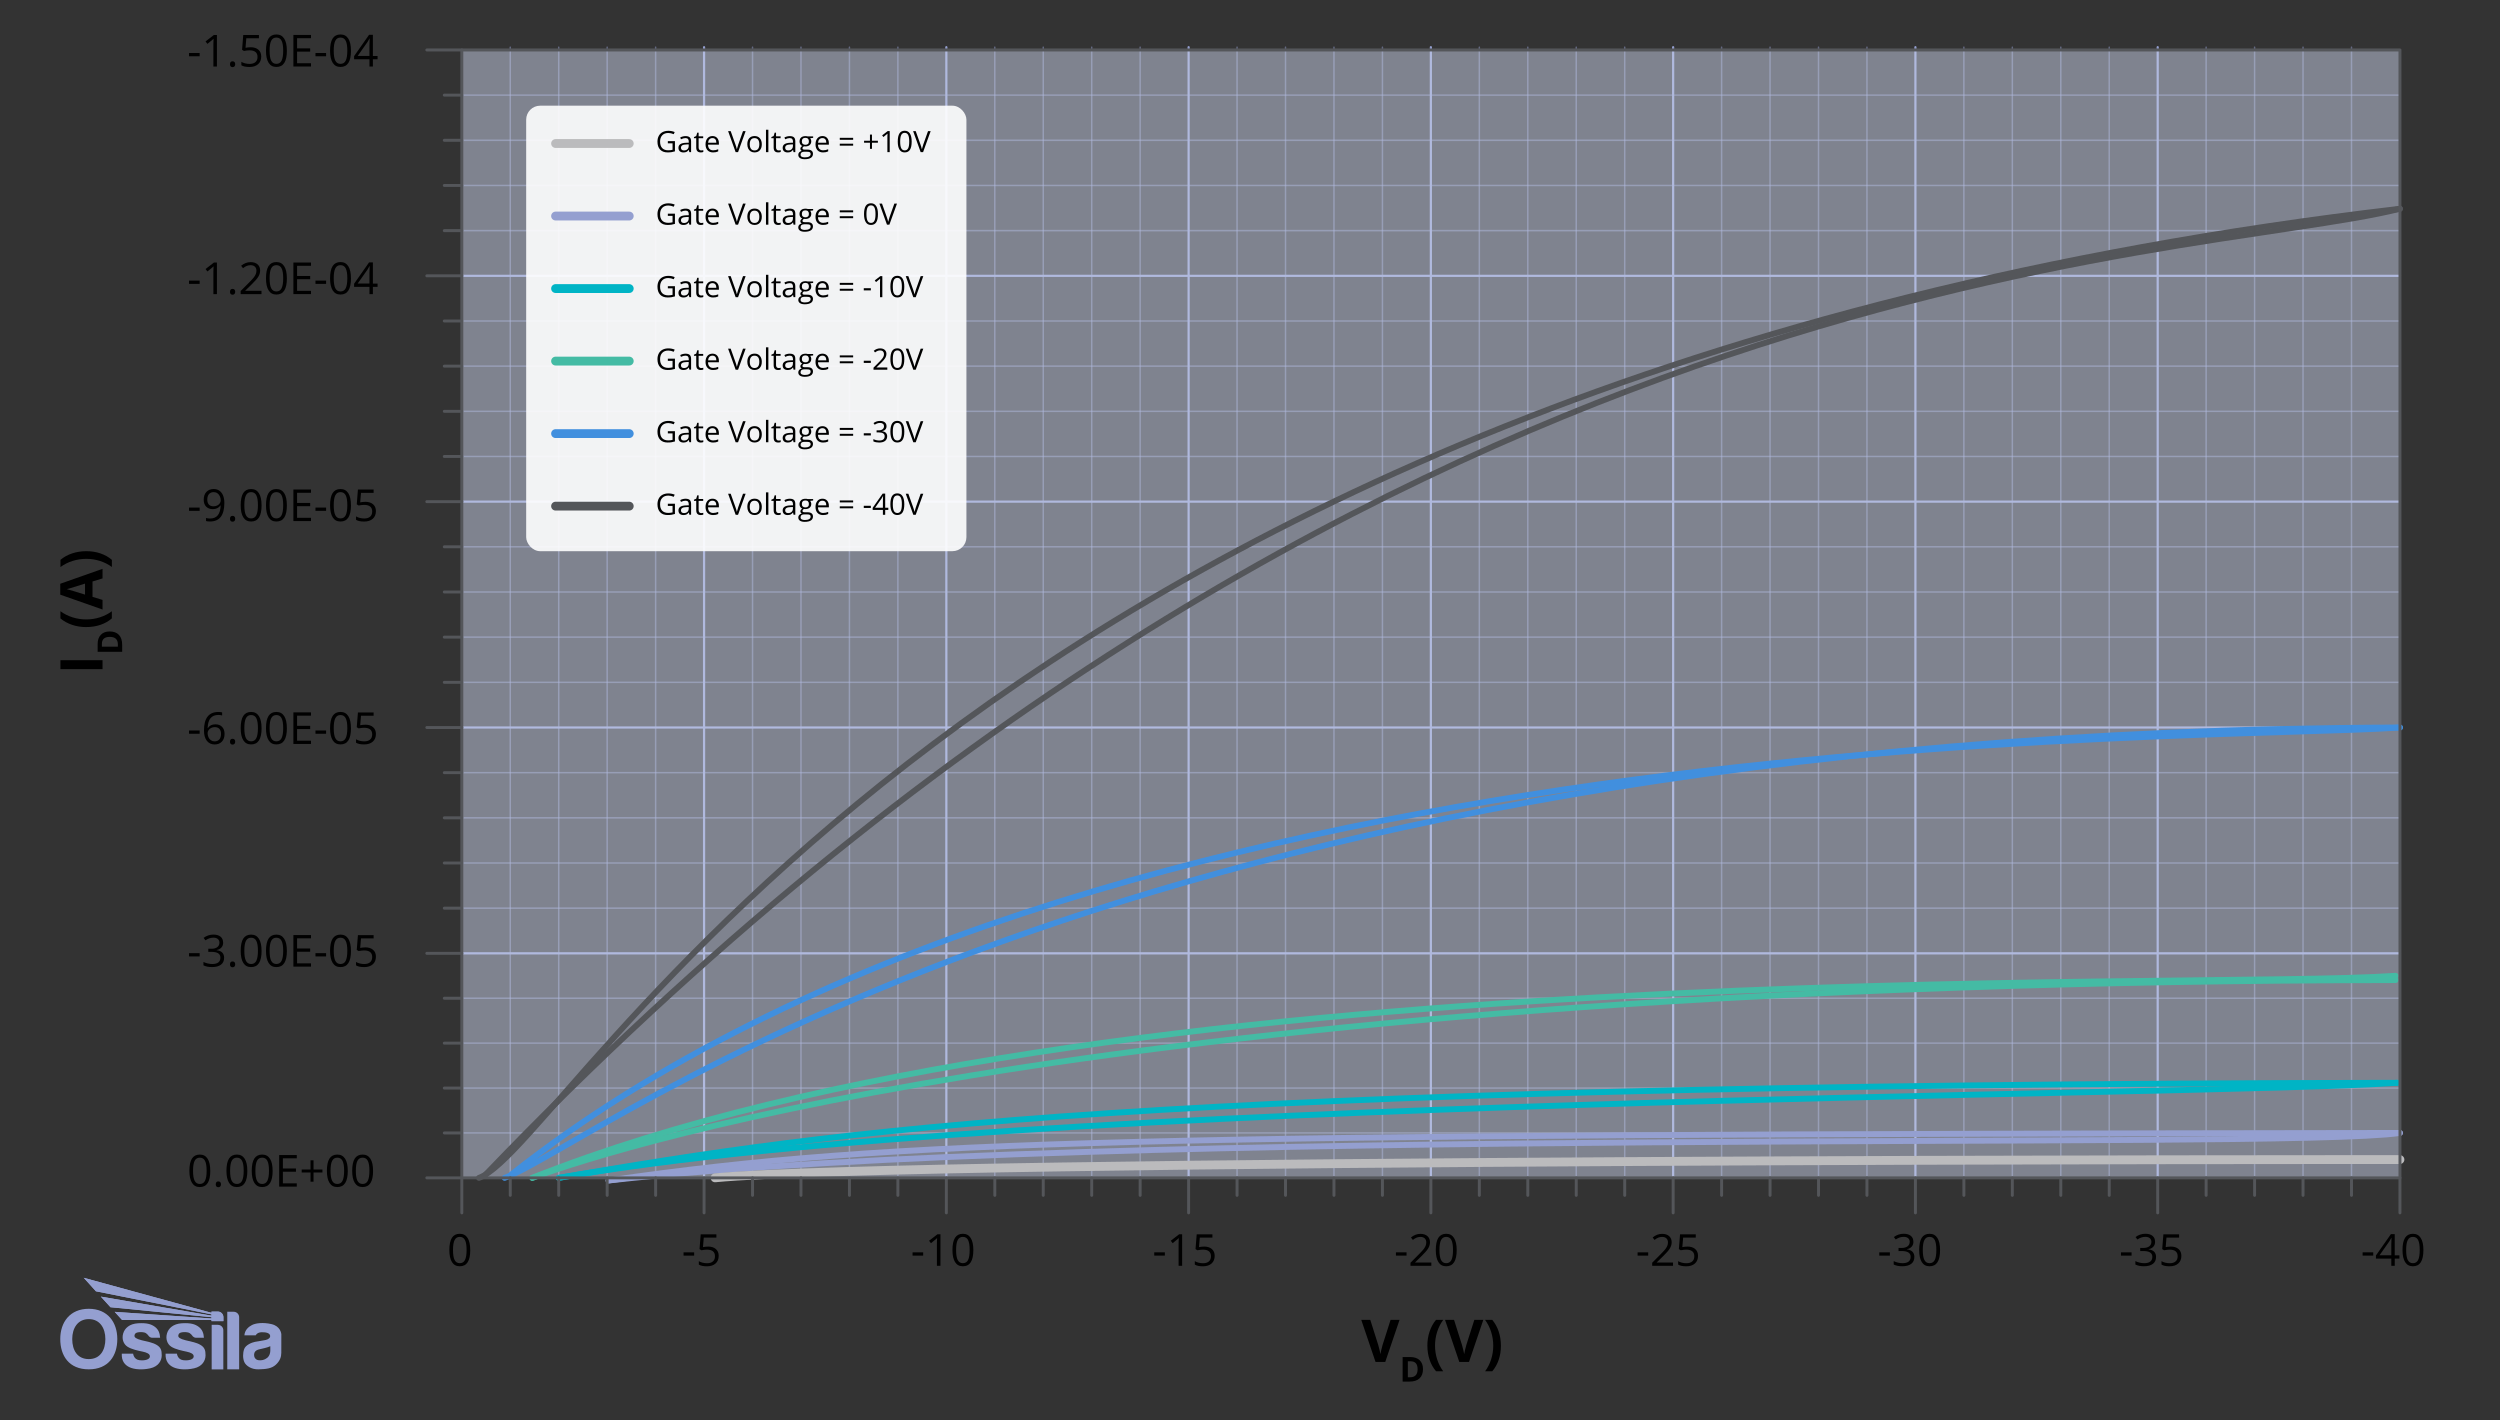 <svg viewBox="0 0 848 481.78" xmlns:xlink="http://www.w3.org/1999/xlink" height="481.78" width="848" xmlns="http://www.w3.org/2000/svg">
  <rect x="0" y="0" width="848" height="481.78" fill="#333333" stroke="none"/>
  <defs>
    <style>
      .cls-1, .cls-2, .cls-3, .cls-4, .cls-5, .cls-6, .cls-7, .cls-8, .cls-9, .cls-10, .cls-11, .cls-12, .cls-13, .cls-14, .cls-15 {
        fill: none;
      }

      .cls-1, .cls-2, .cls-3, .cls-4, .cls-5, .cls-6, .cls-8, .cls-9, .cls-10, .cls-11, .cls-12, .cls-13, .cls-14, .cls-15 {
        stroke-linecap: round;
        stroke-linejoin: round;
      }

      .cls-1, .cls-2, .cls-3, .cls-6, .cls-8, .cls-10 {
        stroke-width: 3px;
      }

      .cls-1, .cls-15 {
        stroke: #418fde;
      }

      .cls-2 {
        stroke: #bbbbbd;
      }

      .cls-3, .cls-12 {
        stroke: #44bba4;
      }

      .cls-16 {
        fill: #ccd4ec;
      }

      .cls-16, .cls-4 {
        opacity: .5;
      }

      .cls-4 {
        stroke-width: .5px;
      }

      .cls-4, .cls-5, .cls-8, .cls-13 {
        stroke: #949fd0;
      }

      .cls-5 {
        stroke-width: .75px;
      }

      .cls-6, .cls-9, .cls-11 {
        stroke: #54565a;
      }

      .cls-17 {
        fill: #fff;
        opacity: .9;
      }

      .cls-18 {
        clip-path: url(#clippath-1);
      }

      .cls-9, .cls-12, .cls-13, .cls-14, .cls-15 {
        stroke-width: 2px;
      }

      .cls-19 {
        fill: #949fd0;
      }

      .cls-20 {
        clip-path: url(#clippath-3);
      }

      .cls-10, .cls-14 {
        stroke: #00b4c5;
      }

      .cls-21 {
        clip-path: url(#clippath-2);
      }

      .cls-22 {
        clip-path: url(#clippath);
      }
    </style>
    <clipPath id="clippath">
      <rect height="31.07" width="75" y="433.42" x="20.44" class="cls-7"></rect>
    </clipPath>
    <clipPath id="clippath-1">
      <rect height="31.07" width="75" y="433.42" x="20.44" class="cls-7"></rect>
    </clipPath>
    <clipPath id="clippath-2">
      <path d="M28.4,433.42l4.15,4.59,39.2,7.81v.45l-37.54-6.46,3.27,3.6,34.27,3.38v.44c-10.98-.76-21.86-1.49-32.84-2.25l2.51,2.76c10.14,0,20.19,0,30.33,0v.38h4.03v-1.34c0-1.04-.84-1.89-1.85-1.89h-2.18v.42l-43.34-11.88Z" class="cls-7"></path>
    </clipPath>
    <clipPath id="clippath-3">
      <rect height="31.07" width="75" y="433.42" x="20.44" class="cls-7"></rect>
    </clipPath>
  </defs>
  <g data-name="Layer 4" id="Layer_4">
    <line y2="16" x2="238.82" y1="399.53" x1="238.82" class="cls-5"></line>
    <line y2="16" x2="222.39" y1="399.53" x1="222.39" class="cls-4"></line>
    <line y2="16" x2="173.08" y1="399.53" x1="173.08" class="cls-4"></line>
    <line y2="16" x2="205.95" y1="399.53" x1="205.95" class="cls-4"></line>
    <line y2="16" x2="189.52" y1="399.53" x1="189.52" class="cls-4"></line>
    <line y2="16" x2="321" y1="399.53" x1="321" class="cls-5"></line>
    <line y2="16" x2="304.56" y1="399.53" x1="304.56" class="cls-4"></line>
    <line y2="16" x2="255.26" y1="399.53" x1="255.26" class="cls-4"></line>
    <line y2="16" x2="288.13" y1="399.53" x1="288.13" class="cls-4"></line>
    <line y2="16" x2="271.69" y1="399.53" x1="271.69" class="cls-4"></line>
    <line y2="16" x2="403.18" y1="399.53" x1="403.18" class="cls-5"></line>
    <line y2="16" x2="386.74" y1="399.53" x1="386.74" class="cls-4"></line>
    <line y2="16" x2="337.43" y1="399.53" x1="337.43" class="cls-4"></line>
    <line y2="16" x2="370.31" y1="399.53" x1="370.31" class="cls-4"></line>
    <line y2="16" x2="353.87" y1="399.53" x1="353.87" class="cls-4"></line>
    <line y2="16" x2="485.35" y1="399.53" x1="485.35" class="cls-5"></line>
    <line y2="16" x2="468.92" y1="399.53" x1="468.92" class="cls-4"></line>
    <line y2="16" x2="419.61" y1="399.53" x1="419.61" class="cls-4"></line>
    <line y2="16" x2="452.48" y1="399.53" x1="452.48" class="cls-4"></line>
    <line y2="16" x2="436.05" y1="399.53" x1="436.05" class="cls-4"></line>
    <line y2="16" x2="567.53" y1="399.53" x1="567.53" class="cls-5"></line>
    <line y2="16" x2="551.1" y1="399.53" x1="551.1" class="cls-4"></line>
    <line y2="16" x2="501.79" y1="399.53" x1="501.79" class="cls-4"></line>
    <line y2="16" x2="534.66" y1="399.53" x1="534.66" class="cls-4"></line>
    <line y2="16" x2="518.23" y1="399.53" x1="518.23" class="cls-4"></line>
    <line y2="16" x2="649.71" y1="399.53" x1="649.71" class="cls-5"></line>
    <line y2="16" x2="633.27" y1="399.53" x1="633.27" class="cls-4"></line>
    <line y2="16" x2="583.97" y1="399.53" x1="583.97" class="cls-4"></line>
    <line y2="16" x2="616.84" y1="399.53" x1="616.84" class="cls-4"></line>
    <line y2="16" x2="600.4" y1="399.53" x1="600.4" class="cls-4"></line>
    <line y2="16" x2="731.89" y1="399.53" x1="731.89" class="cls-5"></line>
    <line y2="16" x2="715.45" y1="399.53" x1="715.45" class="cls-4"></line>
    <line y2="16" x2="666.14" y1="399.53" x1="666.14" class="cls-4"></line>
    <line y2="16" x2="699.02" y1="399.53" x1="699.02" class="cls-4"></line>
    <line y2="16" x2="682.58" y1="399.53" x1="682.58" class="cls-4"></line>
    <line y2="16" x2="797.63" y1="399.53" x1="797.63" class="cls-4"></line>
    <line y2="16" x2="748.32" y1="399.53" x1="748.32" class="cls-4"></line>
    <line y2="16" x2="781.19" y1="399.53" x1="781.19" class="cls-4"></line>
    <line y2="16" x2="764.76" y1="399.53" x1="764.76" class="cls-4"></line>
    <line y2="93.56" x2="814.06" y1="93.56" x1="156.65" class="cls-5"></line>
    <line y2="78.23" x2="814.06" y1="78.23" x1="156.65" class="cls-4"></line>
    <line y2="32.27" x2="814.06" y1="32.27" x1="156.65" class="cls-4"></line>
    <line y2="62.91" x2="814.06" y1="62.91" x1="156.65" class="cls-4"></line>
    <line y2="47.59" x2="814.06" y1="47.59" x1="156.65" class="cls-4"></line>
    <line y2="170.16" x2="814.06" y1="170.16" x1="156.65" class="cls-5"></line>
    <line y2="154.84" x2="814.06" y1="154.84" x1="156.65" class="cls-4"></line>
    <line y2="108.88" x2="814.06" y1="108.88" x1="156.65" class="cls-4"></line>
    <line y2="139.52" x2="814.06" y1="139.52" x1="156.65" class="cls-4"></line>
    <line y2="124.2" x2="814.06" y1="124.2" x1="156.65" class="cls-4"></line>
    <line y2="246.77" x2="814.06" y1="246.77" x1="156.65" class="cls-5"></line>
    <line y2="231.45" x2="814.06" y1="231.45" x1="156.65" class="cls-4"></line>
    <line y2="185.48" x2="814.06" y1="185.48" x1="156.65" class="cls-4"></line>
    <line y2="216.12" x2="814.06" y1="216.12" x1="156.65" class="cls-4"></line>
    <line y2="200.8" x2="814.06" y1="200.8" x1="156.65" class="cls-4"></line>
    <line y2="323.37" x2="814.06" y1="323.37" x1="156.65" class="cls-5"></line>
    <line y2="308.05" x2="814.06" y1="308.05" x1="156.65" class="cls-4"></line>
    <line y2="262.09" x2="814.06" y1="262.09" x1="156.65" class="cls-4"></line>
    <line y2="292.73" x2="814.06" y1="292.73" x1="156.65" class="cls-4"></line>
    <line y2="277.41" x2="814.06" y1="277.41" x1="156.65" class="cls-4"></line>
    <line y2="384.3" x2="814.06" y1="384.3" x1="156.65" class="cls-4"></line>
    <line y2="338.6" x2="814.06" y1="338.6" x1="156.65" class="cls-4"></line>
    <line y2="369.07" x2="814.06" y1="369.07" x1="156.65" class="cls-4"></line>
    <line y2="353.84" x2="814.06" y1="353.84" x1="156.65" class="cls-4"></line>
  </g>
  <g data-name="Layer 3" id="Layer_3">
    <rect height="382.58" width="657.42" y="16.95" x="156.65" class="cls-16"></rect>
  </g>
  <g data-name="Layer 5" id="Layer_5">
    <path d="M162.48,399.53c31.41-11.53,162.52-271.53,651.58-328.72" class="cls-9"></path>
    <path d="M814.06,70.81c-71.73,18.07-349.95,15.41-649.26,327.53" class="cls-9"></path>
    <path d="M171.18,399.53c31.41-11.53,204.49-151.53,642.89-152.76" class="cls-15"></path>
    <path d="M814.06,246.77c-68.18,4.79-444.18-3.66-640.56,151.58" class="cls-15"></path>
    <path d="M180.56,399.53c31.41-11.53,204.44-66.49,632-67.09" class="cls-12"></path>
    <path d="M812.56,330.99c-68.18,4.79-439.11-8.32-632,68.54" class="cls-12"></path>
    <path d="M189.52,399.53c93.85-16.13,196.04-31.66,623.6-32.25" class="cls-14"></path>
    <path d="M813.11,367.28c-68.18,4.79-465.44,4.57-623.6,32.25" class="cls-14"></path>
    <path d="M206.43,400.42c98.14-14.11,180.08-15.53,607.64-16.13" class="cls-13"></path>
    <path d="M814.06,384.3c-40.18,5.92-437.55-2.78-607.64,16.13" class="cls-13"></path>
    <path d="M814.06,393.33s-504.62-.28-571.51,6.19" class="cls-2"></path>
  </g>
  <g data-name="Layer 2" id="Layer_2">
    <rect ry="4.74" rx="4.74" height="151.11" width="149.33" y="35.85" x="178.48" class="cls-17"></rect>
    <rect height="382.58" width="657.42" y="16.95" x="156.65" class="cls-11"></rect>
    <line y2="93.56" x2="144.78" y1="93.56" x1="156.65" class="cls-11"></line>
    <line y2="16.95" x2="144.78" y1="16.95" x1="156.65" class="cls-11"></line>
    <line y2="78.23" x2="150.71" y1="78.23" x1="156.65" class="cls-11"></line>
    <line y2="32.27" x2="150.71" y1="32.27" x1="156.65" class="cls-11"></line>
    <line y2="62.91" x2="150.71" y1="62.91" x1="156.65" class="cls-11"></line>
    <line y2="47.59" x2="150.71" y1="47.59" x1="156.65" class="cls-11"></line>
    <line y2="170.16" x2="144.78" y1="170.16" x1="156.65" class="cls-11"></line>
    <line y2="154.84" x2="150.71" y1="154.84" x1="156.65" class="cls-11"></line>
    <line y2="108.88" x2="150.71" y1="108.88" x1="156.65" class="cls-11"></line>
    <line y2="139.52" x2="150.71" y1="139.52" x1="156.65" class="cls-11"></line>
    <line y2="124.2" x2="150.71" y1="124.2" x1="156.65" class="cls-11"></line>
    <line y2="246.77" x2="144.78" y1="246.77" x1="156.65" class="cls-11"></line>
    <line y2="231.45" x2="150.71" y1="231.45" x1="156.65" class="cls-11"></line>
    <line y2="185.48" x2="150.71" y1="185.48" x1="156.65" class="cls-11"></line>
    <line y2="216.12" x2="150.71" y1="216.12" x1="156.65" class="cls-11"></line>
    <line y2="200.8" x2="150.71" y1="200.8" x1="156.65" class="cls-11"></line>
    <line y2="323.37" x2="144.78" y1="323.37" x1="156.65" class="cls-11"></line>
    <line y2="308.05" x2="150.71" y1="308.05" x1="156.65" class="cls-11"></line>
    <line y2="262.09" x2="150.71" y1="262.09" x1="156.65" class="cls-11"></line>
    <line y2="292.73" x2="150.71" y1="292.73" x1="156.65" class="cls-11"></line>
    <line y2="277.41" x2="150.71" y1="277.41" x1="156.65" class="cls-11"></line>
    <line y2="399.53" x2="144.78" y1="399.53" x1="156.65" class="cls-11"></line>
    <line y2="384.3" x2="150.71" y1="384.3" x1="156.65" class="cls-11"></line>
    <line y2="338.6" x2="150.71" y1="338.6" x1="156.65" class="cls-11"></line>
    <line y2="369.07" x2="150.71" y1="369.07" x1="156.65" class="cls-11"></line>
    <line y2="353.84" x2="150.71" y1="353.84" x1="156.65" class="cls-11"></line>
    <line y2="411.4" x2="238.82" y1="399.53" x1="238.82" class="cls-11"></line>
    <line y2="411.4" x2="156.65" y1="399.53" x1="156.65" class="cls-11"></line>
    <line y2="405.46" x2="222.39" y1="399.53" x1="222.39" class="cls-11"></line>
    <line y2="405.46" x2="173.08" y1="399.53" x1="173.08" class="cls-11"></line>
    <line y2="405.46" x2="205.95" y1="399.53" x1="205.95" class="cls-11"></line>
    <line y2="405.46" x2="189.52" y1="399.53" x1="189.52" class="cls-11"></line>
    <line y2="411.4" x2="321" y1="399.53" x1="321" class="cls-11"></line>
    <line y2="405.46" x2="304.56" y1="399.53" x1="304.56" class="cls-11"></line>
    <line y2="405.46" x2="255.26" y1="399.53" x1="255.26" class="cls-11"></line>
    <line y2="405.46" x2="288.13" y1="399.53" x1="288.13" class="cls-11"></line>
    <line y2="405.46" x2="271.69" y1="399.53" x1="271.69" class="cls-11"></line>
    <line y2="411.4" x2="403.18" y1="399.53" x1="403.18" class="cls-11"></line>
    <line y2="405.46" x2="386.74" y1="399.53" x1="386.74" class="cls-11"></line>
    <line y2="405.46" x2="337.44" y1="399.53" x1="337.44" class="cls-11"></line>
    <line y2="405.46" x2="370.31" y1="399.53" x1="370.31" class="cls-11"></line>
    <line y2="405.46" x2="353.87" y1="399.53" x1="353.87" class="cls-11"></line>
    <line y2="411.4" x2="485.35" y1="399.53" x1="485.35" class="cls-11"></line>
    <line y2="405.46" x2="468.92" y1="399.53" x1="468.92" class="cls-11"></line>
    <line y2="405.46" x2="419.61" y1="399.53" x1="419.61" class="cls-11"></line>
    <line y2="405.46" x2="452.48" y1="399.53" x1="452.48" class="cls-11"></line>
    <line y2="405.46" x2="436.05" y1="399.53" x1="436.05" class="cls-11"></line>
    <line y2="411.4" x2="567.53" y1="399.53" x1="567.53" class="cls-11"></line>
    <line y2="405.46" x2="551.1" y1="399.53" x1="551.1" class="cls-11"></line>
    <line y2="405.46" x2="501.79" y1="399.53" x1="501.79" class="cls-11"></line>
    <line y2="405.46" x2="534.66" y1="399.53" x1="534.66" class="cls-11"></line>
    <line y2="405.46" x2="518.23" y1="399.53" x1="518.23" class="cls-11"></line>
    <line y2="411.4" x2="649.71" y1="399.53" x1="649.71" class="cls-11"></line>
    <line y2="405.46" x2="633.27" y1="399.53" x1="633.27" class="cls-11"></line>
    <line y2="405.46" x2="583.97" y1="399.53" x1="583.97" class="cls-11"></line>
    <line y2="405.46" x2="616.84" y1="399.53" x1="616.84" class="cls-11"></line>
    <line y2="405.46" x2="600.4" y1="399.53" x1="600.4" class="cls-11"></line>
    <line y2="411.4" x2="731.89" y1="399.53" x1="731.89" class="cls-11"></line>
    <line y2="405.46" x2="715.45" y1="399.53" x1="715.45" class="cls-11"></line>
    <line y2="405.46" x2="666.15" y1="399.53" x1="666.15" class="cls-11"></line>
    <line y2="405.46" x2="699.02" y1="399.53" x1="699.02" class="cls-11"></line>
    <line y2="405.46" x2="682.58" y1="399.53" x1="682.58" class="cls-11"></line>
    <line y2="411.4" x2="814.06" y1="399.53" x1="814.06" class="cls-11"></line>
    <line y2="405.46" x2="797.63" y1="399.53" x1="797.63" class="cls-11"></line>
    <line y2="405.46" x2="748.32" y1="399.53" x1="748.32" class="cls-11"></line>
    <line y2="405.46" x2="781.19" y1="399.53" x1="781.19" class="cls-11"></line>
    <line y2="405.46" x2="764.76" y1="399.53" x1="764.76" class="cls-11"></line>
    <path d="M159.51,424c0,1.85-.29,3.23-.88,4.15s-1.48,1.37-2.68,1.37-2.03-.47-2.63-1.4c-.6-.94-.9-2.31-.9-4.11s.29-3.25.87-4.15,1.47-1.36,2.66-1.36,2.04.47,2.65,1.41.9,2.31.9,4.09ZM153.66,424c0,1.56.18,2.69.55,3.4.37.71.95,1.07,1.75,1.07s1.4-.36,1.76-1.08c.36-.72.55-1.85.55-3.39s-.18-2.66-.55-3.38c-.36-.71-.95-1.07-1.76-1.07s-1.38.35-1.75,1.06c-.37.71-.55,1.84-.55,3.39Z"></path>
    <g>
      <path d="M231.86,425.91v-1.11h3.6v1.11h-3.6Z"></path>
      <path d="M240.15,422.83c1.13,0,2.02.28,2.66.84.65.56.97,1.33.97,2.3,0,1.11-.35,1.98-1.06,2.61-.71.63-1.68.95-2.92.95s-2.13-.19-2.76-.58v-1.17c.34.22.77.39,1.27.52.51.12,1.01.19,1.5.19.86,0,1.53-.2,2-.61.48-.41.71-.99.71-1.76,0-1.49-.92-2.24-2.75-2.24-.46,0-1.08.07-1.86.21l-.63-.4.4-5.01h5.32v1.12h-4.28l-.27,3.22c.56-.11,1.12-.17,1.68-.17Z"></path>
    </g>
    <g>
      <path d="M309.54,425.91v-1.11h3.6v1.11h-3.6Z"></path>
      <path d="M318.99,429.37h-1.19v-7.63c0-.63.02-1.24.06-1.8-.1.1-.22.21-.34.32s-.71.59-1.74,1.43l-.64-.83,2.83-2.19h1.03v10.71Z"></path>
      <path d="M330.16,424c0,1.85-.29,3.23-.88,4.15-.58.91-1.47,1.37-2.68,1.37s-2.03-.47-2.63-1.4c-.6-.94-.9-2.31-.9-4.11s.29-3.25.87-4.15,1.47-1.36,2.66-1.36,2.05.47,2.65,1.41c.6.94.91,2.31.91,4.09ZM324.31,424c0,1.56.18,2.69.55,3.4.37.71.95,1.07,1.75,1.07s1.4-.36,1.76-1.08c.36-.72.54-1.85.54-3.39s-.18-2.66-.54-3.38c-.37-.71-.95-1.07-1.76-1.07s-1.38.35-1.75,1.06c-.37.71-.55,1.84-.55,3.39Z"></path>
    </g>
    <g>
      <path d="M391.52,425.9v-1.11h3.6v1.11h-3.6Z"></path>
      <path d="M400.97,429.37h-1.19v-7.63c0-.63.02-1.24.06-1.8-.1.1-.22.21-.34.32s-.71.59-1.74,1.43l-.64-.83,2.83-2.19h1.03v10.71Z"></path>
      <path d="M408.39,422.83c1.13,0,2.01.28,2.66.84.65.56.97,1.33.97,2.3,0,1.11-.35,1.98-1.06,2.61-.71.63-1.68.95-2.92.95s-2.13-.19-2.76-.58v-1.17c.34.22.77.39,1.27.52.51.12,1.01.19,1.5.19.86,0,1.53-.2,2-.61.48-.41.71-.99.71-1.76,0-1.49-.92-2.24-2.75-2.24-.46,0-1.08.07-1.86.21l-.63-.4.4-5.01h5.33v1.12h-4.28l-.27,3.22c.56-.11,1.12-.17,1.68-.17Z"></path>
    </g>
    <g>
      <path d="M473.5,425.9v-1.11h3.6v1.11h-3.6Z"></path>
      <path d="M485.48,429.37h-7.04v-1.05l2.82-2.83c.86-.87,1.42-1.49,1.7-1.86.27-.37.48-.73.62-1.08.14-.35.21-.73.21-1.13,0-.57-.17-1.02-.52-1.36-.35-.33-.83-.5-1.44-.5-.45,0-.87.07-1.26.22-.4.15-.84.41-1.33.8l-.64-.83c.99-.82,2.06-1.23,3.22-1.23,1.01,0,1.79.26,2.37.77.57.51.86,1.21.86,2.08,0,.68-.19,1.35-.57,2.01s-1.09,1.5-2.14,2.52l-2.34,2.29v.06h5.51v1.13Z"></path>
      <path d="M494.11,424c0,1.85-.29,3.23-.88,4.15-.58.91-1.48,1.37-2.68,1.37s-2.03-.47-2.63-1.4c-.6-.94-.9-2.31-.9-4.11s.29-3.25.87-4.15c.58-.9,1.47-1.36,2.66-1.36s2.04.47,2.65,1.41c.6.94.91,2.31.91,4.09ZM488.26,424c0,1.56.18,2.69.55,3.4.37.71.95,1.07,1.75,1.07s1.4-.36,1.76-1.08c.36-.72.54-1.85.54-3.39s-.18-2.66-.54-3.38c-.36-.71-.95-1.07-1.76-1.07s-1.38.35-1.75,1.06c-.37.71-.55,1.84-.55,3.39Z"></path>
    </g>
    <g>
      <path d="M555.47,425.91v-1.11h3.6v1.11h-3.6Z"></path>
      <path d="M567.46,429.37h-7.04v-1.05l2.82-2.83c.86-.87,1.42-1.49,1.7-1.86.27-.37.48-.73.62-1.08.14-.35.21-.73.21-1.13,0-.57-.17-1.02-.52-1.36-.35-.33-.83-.5-1.44-.5-.45,0-.87.07-1.26.22-.4.15-.84.41-1.33.8l-.64-.83c.99-.82,2.06-1.23,3.22-1.23,1.01,0,1.79.26,2.37.77.57.51.86,1.21.86,2.08,0,.68-.19,1.35-.57,2.01s-1.09,1.5-2.14,2.52l-2.34,2.29v.06h5.51v1.13Z"></path>
      <path d="M572.34,422.83c1.13,0,2.01.28,2.66.84.65.56.97,1.33.97,2.3,0,1.11-.35,1.98-1.06,2.61-.71.63-1.68.95-2.92.95s-2.13-.19-2.76-.58v-1.17c.34.22.77.39,1.27.52.51.12,1.01.19,1.5.19.86,0,1.53-.2,2-.61.48-.41.71-.99.71-1.76,0-1.49-.92-2.24-2.75-2.24-.46,0-1.08.07-1.86.21l-.63-.4.4-5.01h5.33v1.12h-4.28l-.27,3.22c.56-.11,1.12-.17,1.68-.17Z"></path>
    </g>
    <g>
      <path d="M637.45,425.91v-1.11h3.6v1.11h-3.6Z"></path>
      <path d="M649.03,421.18c0,.68-.19,1.24-.58,1.68-.38.44-.93.73-1.63.87v.06c.86.11,1.5.38,1.91.82s.62,1.02.62,1.73c0,1.02-.35,1.81-1.06,2.35-.71.55-1.71.82-3.02.82-.57,0-1.08-.04-1.56-.13-.47-.09-.93-.24-1.37-.45v-1.16c.46.23.96.4,1.48.52.52.12,1.02.18,1.49.18,1.85,0,2.78-.72,2.78-2.17,0-1.3-1.02-1.95-3.06-1.95h-1.05v-1.05h1.07c.84,0,1.5-.18,1.99-.55.49-.37.73-.88.73-1.53,0-.52-.18-.93-.54-1.23-.36-.3-.85-.45-1.46-.45-.47,0-.91.06-1.33.19s-.89.36-1.42.7l-.62-.82c.44-.35.95-.62,1.52-.82.57-.2,1.18-.3,1.81-.3,1.04,0,1.85.24,2.42.71.58.48.86,1.13.86,1.96Z"></path>
      <path d="M658.07,424c0,1.85-.29,3.23-.88,4.15-.58.91-1.48,1.37-2.68,1.37s-2.03-.47-2.63-1.4c-.6-.94-.9-2.31-.9-4.11s.29-3.25.87-4.15c.58-.9,1.47-1.36,2.66-1.36s2.04.47,2.65,1.41c.6.94.91,2.31.91,4.09ZM652.21,424c0,1.56.18,2.69.55,3.4.37.71.95,1.07,1.75,1.07s1.4-.36,1.76-1.08c.36-.72.54-1.85.54-3.39s-.18-2.66-.54-3.38c-.36-.71-.95-1.07-1.76-1.07s-1.38.35-1.75,1.06c-.37.71-.55,1.84-.55,3.39Z"></path>
    </g>
    <g>
      <path d="M719.43,425.91v-1.11h3.6v1.11h-3.6Z"></path>
      <path d="M731.01,421.18c0,.68-.19,1.24-.58,1.68-.38.44-.93.73-1.63.87v.06c.86.11,1.5.38,1.91.82s.62,1.02.62,1.73c0,1.02-.35,1.81-1.06,2.35-.71.55-1.71.82-3.02.82-.57,0-1.08-.04-1.56-.13-.47-.09-.93-.24-1.37-.45v-1.16c.46.23.96.4,1.48.52.52.12,1.02.18,1.49.18,1.85,0,2.78-.72,2.78-2.17,0-1.3-1.02-1.95-3.06-1.95h-1.05v-1.05h1.07c.84,0,1.5-.18,1.99-.55.49-.37.73-.88.73-1.53,0-.52-.18-.93-.54-1.23-.36-.3-.85-.45-1.46-.45-.47,0-.91.06-1.33.19s-.89.36-1.42.7l-.62-.82c.44-.35.95-.62,1.52-.82.57-.2,1.18-.3,1.81-.3,1.04,0,1.85.24,2.42.71.58.48.86,1.13.86,1.96Z"></path>
      <path d="M736.29,422.83c1.13,0,2.01.28,2.66.84.65.56.97,1.33.97,2.3,0,1.11-.35,1.98-1.06,2.61-.71.63-1.68.95-2.92.95s-2.13-.19-2.76-.58v-1.17c.34.22.77.39,1.27.52.51.12,1.01.19,1.5.19.86,0,1.53-.2,2-.61.48-.41.71-.99.71-1.76,0-1.49-.92-2.24-2.75-2.24-.46,0-1.08.07-1.86.21l-.63-.4.4-5.01h5.33v1.12h-4.28l-.27,3.22c.56-.11,1.12-.17,1.68-.17Z"></path>
    </g>
    <g>
      <path d="M801.4,425.9v-1.11h3.6v1.11h-3.6Z"></path>
      <path d="M813.89,426.91h-1.59v2.46h-1.17v-2.46h-5.21v-1.06l5.08-7.24h1.29v7.2h1.59v1.11ZM811.13,425.8v-3.56c0-.7.02-1.49.07-2.37h-.06c-.23.47-.45.86-.66,1.16l-3.35,4.76h3.99Z"></path>
      <path d="M822.02,424c0,1.85-.29,3.23-.88,4.15-.58.91-1.48,1.37-2.68,1.37s-2.03-.47-2.63-1.4c-.6-.94-.9-2.31-.9-4.11s.29-3.25.87-4.15c.58-.9,1.47-1.36,2.66-1.36s2.04.47,2.65,1.41c.6.94.91,2.31.91,4.09ZM816.17,424c0,1.56.18,2.69.55,3.4.37.71.95,1.07,1.75,1.07s1.4-.36,1.76-1.08c.36-.72.54-1.85.54-3.39s-.18-2.66-.54-3.38c-.36-.71-.95-1.07-1.76-1.07s-1.38.35-1.75,1.06c-.37.71-.55,1.84-.55,3.39Z"></path>
    </g>
    <g>
      <path d="M471.67,447.69h3.06l-4.85,14.28h-3.3l-4.84-14.28h3.06l2.69,8.5c.15.5.3,1.09.46,1.75.16.67.26,1.13.3,1.39.07-.6.32-1.65.73-3.14l2.71-8.5Z"></path>
      <path d="M482.68,464.39c0,1.37-.39,2.42-1.17,3.15-.78.73-1.91,1.09-3.38,1.09h-2.36v-8.32h2.61c1.36,0,2.41.36,3.17,1.08.75.72,1.13,1.72,1.13,3.01ZM480.85,464.43c0-1.79-.79-2.68-2.37-2.68h-.94v5.42h.76c1.7,0,2.55-.91,2.55-2.74Z"></path>
      <path d="M484.16,456.49c0-1.73.25-3.34.76-4.84.5-1.5,1.23-2.82,2.18-3.96h2.44c-.92,1.26-1.61,2.64-2.08,4.14s-.7,3.05-.7,4.64.24,3.14.72,4.62,1.16,2.83,2.05,4.04h-2.42c-.96-1.11-1.69-2.4-2.19-3.88-.5-1.48-.75-3.07-.75-4.77Z"></path>
      <path d="M500.08,447.69h3.06l-4.85,14.28h-3.3l-4.84-14.28h3.06l2.69,8.5c.15.5.3,1.09.46,1.75s.26,1.13.3,1.39c.07-.6.32-1.65.73-3.14l2.71-8.5Z"></path>
      <path d="M509.11,456.49c0,1.71-.25,3.31-.76,4.79s-1.23,2.76-2.18,3.86h-2.42c.88-1.2,1.56-2.54,2.04-4.03s.72-3.03.72-4.63-.23-3.13-.7-4.64-1.16-2.88-2.08-4.14h2.44c.96,1.14,1.69,2.46,2.19,3.97s.75,3.12.75,4.83Z"></path>
    </g>
    <g>
      <path d="M34.78,226.97h-14.28v-3.03h14.28v3.03Z"></path>
      <path d="M37.2,214.19c1.37,0,2.42.39,3.15,1.17.73.78,1.09,1.91,1.09,3.38v2.36h-8.32v-2.61c0-1.36.36-2.41,1.08-3.17.72-.75,1.72-1.13,3.01-1.13ZM37.24,216.03c-1.79,0-2.68.79-2.68,2.37v.94h5.42v-.76c0-1.7-.91-2.55-2.74-2.55Z"></path>
      <path d="M29.3,212.71c-1.73,0-3.34-.25-4.84-.76s-2.82-1.23-3.96-2.18v-2.44c1.26.92,2.64,1.61,4.14,2.08s3.05.7,4.64.7,3.14-.24,4.62-.72,2.83-1.16,4.04-2.05v2.42c-1.11.96-2.4,1.69-3.88,2.19s-3.07.75-4.77.75Z"></path>
      <path d="M34.78,196.2l-3.4,1.04v5.21l3.4,1.04v3.26l-14.34-5.04v-3.7l14.34-5.06v3.26ZM28.84,197.96c-3.08.96-4.82,1.5-5.22,1.62s-.72.21-.96.26c.83.21,2.89.83,6.18,1.85v-3.72Z"></path>
      <path d="M29.3,186.96c1.71,0,3.31.25,4.79.76s2.76,1.23,3.86,2.18v2.42c-1.2-.88-2.54-1.56-4.03-2.04s-3.03-.72-4.63-.72-3.13.23-4.64.7-2.88,1.16-4.14,2.08v-2.44c1.14-.96,2.46-1.69,3.97-2.19s3.12-.75,4.83-.75Z"></path>
    </g>
    <g>
      <path d="M71.33,397.13c0,1.85-.29,3.23-.88,4.15s-1.48,1.37-2.68,1.37-2.03-.47-2.63-1.4c-.6-.94-.9-2.31-.9-4.11s.29-3.25.87-4.15,1.47-1.36,2.66-1.36,2.04.47,2.65,1.41.9,2.31.9,4.09ZM65.48,397.13c0,1.56.18,2.69.55,3.4.37.71.95,1.07,1.75,1.07s1.4-.36,1.76-1.08c.36-.72.55-1.85.55-3.39s-.18-2.66-.55-3.38c-.36-.71-.95-1.07-1.76-1.07s-1.38.35-1.75,1.06c-.37.71-.55,1.84-.55,3.39Z"></path>
      <path d="M73.19,401.72c0-.33.07-.58.22-.74.15-.17.36-.25.64-.25s.5.08.66.25c.16.17.24.42.24.74s-.08.56-.24.73-.38.26-.66.26c-.25,0-.46-.08-.62-.23-.16-.15-.25-.41-.25-.76Z"></path>
      <path d="M83.9,397.13c0,1.85-.29,3.23-.88,4.15s-1.48,1.37-2.68,1.37-2.03-.47-2.63-1.4c-.6-.94-.9-2.31-.9-4.11s.29-3.25.87-4.15,1.47-1.36,2.66-1.36,2.04.47,2.65,1.41.9,2.31.9,4.09ZM78.05,397.13c0,1.56.18,2.69.55,3.4.37.71.95,1.07,1.75,1.07s1.4-.36,1.76-1.08c.36-.72.55-1.85.55-3.39s-.18-2.66-.55-3.38c-.36-.71-.95-1.07-1.76-1.07s-1.38.35-1.75,1.06c-.37.71-.55,1.84-.55,3.39Z"></path>
      <path d="M92.48,397.13c0,1.85-.29,3.23-.88,4.15s-1.48,1.37-2.68,1.37-2.03-.47-2.63-1.4c-.6-.94-.9-2.31-.9-4.11s.29-3.25.87-4.15,1.47-1.36,2.66-1.36,2.04.47,2.65,1.41.9,2.31.9,4.09ZM86.63,397.13c0,1.56.18,2.69.55,3.4.37.71.95,1.07,1.75,1.07s1.4-.36,1.76-1.08c.36-.72.55-1.85.55-3.39s-.18-2.66-.55-3.38c-.36-.71-.95-1.07-1.76-1.07s-1.38.35-1.75,1.06c-.37.71-.55,1.84-.55,3.39Z"></path>
      <path d="M100.67,402.5h-5.97v-10.71h5.97v1.11h-4.72v3.45h4.44v1.1h-4.44v3.94h4.72v1.11Z"></path>
      <path d="M106.35,396.7h3.02v1.01h-3.02v3.12h-1.02v-3.12h-3v-1.01h3v-3.13h1.02v3.13Z"></path>
      <path d="M117.97,397.13c0,1.85-.29,3.23-.88,4.15s-1.48,1.37-2.68,1.37-2.03-.47-2.63-1.4c-.6-.94-.9-2.31-.9-4.11s.29-3.25.87-4.15,1.47-1.36,2.66-1.36,2.04.47,2.65,1.41.9,2.31.9,4.09ZM112.12,397.13c0,1.56.18,2.69.55,3.4.37.71.95,1.07,1.75,1.07s1.4-.36,1.76-1.08c.36-.72.55-1.85.55-3.39s-.18-2.66-.55-3.38c-.36-.71-.95-1.07-1.76-1.07s-1.38.35-1.75,1.06c-.37.71-.55,1.84-.55,3.39Z"></path>
      <path d="M126.55,397.13c0,1.85-.29,3.23-.88,4.15s-1.48,1.37-2.68,1.37-2.03-.47-2.63-1.4c-.6-.94-.9-2.31-.9-4.11s.29-3.25.87-4.15,1.47-1.36,2.66-1.36,2.04.47,2.65,1.41.9,2.31.9,4.09ZM120.7,397.13c0,1.56.18,2.69.55,3.4.37.71.95,1.07,1.75,1.07s1.4-.36,1.76-1.08c.36-.72.55-1.85.55-3.39s-.18-2.66-.55-3.38c-.36-.71-.95-1.07-1.76-1.07s-1.38.35-1.75,1.06c-.37.71-.55,1.84-.55,3.39Z"></path>
    </g>
    <g>
      <path d="M64.12,324.42v-1.11h3.6v1.11h-3.6Z"></path>
      <path d="M75.7,319.7c0,.68-.19,1.24-.58,1.68-.38.44-.93.73-1.63.87v.06c.86.11,1.5.38,1.91.82s.62,1.02.62,1.73c0,1.02-.35,1.81-1.06,2.35-.71.55-1.71.82-3.02.82-.57,0-1.09-.04-1.56-.13-.47-.09-.93-.24-1.37-.45v-1.16c.46.23.96.4,1.48.52.52.12,1.02.18,1.49.18,1.85,0,2.78-.72,2.78-2.17,0-1.3-1.02-1.95-3.06-1.95h-1.05v-1.05h1.07c.83,0,1.5-.18,1.98-.55.49-.37.73-.88.73-1.53,0-.52-.18-.93-.54-1.23-.36-.3-.85-.45-1.46-.45-.47,0-.91.06-1.33.19s-.89.36-1.42.7l-.62-.82c.44-.35.95-.62,1.52-.82.57-.2,1.18-.3,1.81-.3,1.04,0,1.85.24,2.42.71.58.48.86,1.13.86,1.96Z"></path>
      <path d="M78.02,327.11c0-.33.07-.58.22-.74.15-.17.36-.25.64-.25s.5.08.66.25c.16.17.24.42.24.74s-.08.56-.24.73-.38.26-.66.26c-.25,0-.46-.08-.62-.23-.16-.15-.25-.41-.25-.76Z"></path>
      <path d="M88.73,322.52c0,1.85-.29,3.23-.88,4.15s-1.48,1.37-2.68,1.37-2.03-.47-2.63-1.4c-.6-.94-.9-2.31-.9-4.11s.29-3.25.87-4.15,1.47-1.36,2.66-1.36,2.04.47,2.65,1.41.9,2.31.9,4.09ZM82.88,322.52c0,1.56.18,2.69.55,3.4.37.71.95,1.07,1.75,1.07s1.4-.36,1.76-1.08c.36-.72.55-1.85.55-3.39s-.18-2.66-.55-3.38c-.36-.71-.95-1.07-1.76-1.07s-1.38.35-1.75,1.06c-.37.71-.55,1.84-.55,3.39Z"></path>
      <path d="M97.31,322.52c0,1.85-.29,3.23-.88,4.15s-1.48,1.37-2.68,1.37-2.03-.47-2.63-1.4c-.6-.94-.9-2.31-.9-4.11s.29-3.25.87-4.15,1.47-1.36,2.66-1.36,2.04.47,2.65,1.41.9,2.31.9,4.09ZM91.45,322.52c0,1.56.18,2.69.55,3.4.37.71.95,1.07,1.75,1.07s1.4-.36,1.76-1.08c.36-.72.55-1.85.55-3.39s-.18-2.66-.55-3.38c-.36-.71-.95-1.07-1.76-1.07s-1.38.35-1.75,1.06c-.37.71-.55,1.84-.55,3.39Z"></path>
      <path d="M105.49,327.88h-5.97v-10.71h5.97v1.11h-4.72v3.45h4.44v1.1h-4.44v3.94h4.72v1.11Z"></path>
      <path d="M107.01,324.42v-1.11h3.6v1.11h-3.6Z"></path>
      <path d="M119.05,322.52c0,1.85-.29,3.23-.88,4.15s-1.48,1.37-2.68,1.37-2.03-.47-2.63-1.4c-.6-.94-.9-2.31-.9-4.11s.29-3.25.87-4.15,1.47-1.36,2.66-1.36,2.04.47,2.65,1.41.9,2.31.9,4.09ZM113.2,322.52c0,1.56.18,2.69.55,3.4.37.71.95,1.07,1.75,1.07s1.4-.36,1.76-1.08c.36-.72.55-1.85.55-3.39s-.18-2.66-.55-3.38c-.36-.71-.95-1.07-1.76-1.07s-1.38.35-1.75,1.06c-.37.71-.55,1.84-.55,3.39Z"></path>
      <path d="M123.88,321.34c1.13,0,2.02.28,2.66.84.65.56.97,1.33.97,2.3,0,1.11-.35,1.98-1.06,2.61-.71.63-1.68.95-2.92.95s-2.13-.19-2.76-.58v-1.17c.34.22.77.39,1.27.52.51.12,1.01.19,1.5.19.86,0,1.53-.2,2-.61.48-.41.71-.99.71-1.76,0-1.49-.92-2.24-2.75-2.24-.46,0-1.08.07-1.86.21l-.63-.4.4-5.01h5.32v1.12h-4.28l-.27,3.22c.56-.11,1.12-.17,1.68-.17Z"></path>
    </g>
    <g>
      <path d="M64.12,248.89v-1.11h3.6v1.11h-3.6Z"></path>
      <path d="M69.19,247.78c0-2.1.41-3.68,1.23-4.72.82-1.04,2.03-1.56,3.63-1.56.55,0,.99.05,1.3.14v1.05c-.38-.12-.81-.18-1.29-.18-1.15,0-2.02.36-2.63,1.07-.61.71-.94,1.84-1,3.37h.09c.54-.84,1.39-1.26,2.55-1.26.96,0,1.72.29,2.27.87s.83,1.37.83,2.37c0,1.11-.3,1.99-.91,2.63-.61.64-1.43.96-2.46.96-1.11,0-1.99-.42-2.64-1.25-.65-.83-.97-1.99-.97-3.48ZM72.78,251.47c.69,0,1.23-.22,1.62-.66.38-.44.57-1.07.57-1.89,0-.71-.18-1.26-.53-1.67-.36-.4-.89-.61-1.6-.61-.44,0-.84.09-1.21.27s-.66.43-.88.75c-.22.32-.33.65-.33.99,0,.5.1.97.29,1.41s.47.78.83,1.03c.36.25.77.38,1.23.38Z"></path>
      <path d="M78.02,251.58c0-.33.07-.58.22-.74.15-.17.36-.25.64-.25s.5.08.66.25c.16.17.24.42.24.74s-.08.56-.24.73-.38.26-.66.26c-.25,0-.46-.08-.62-.23-.16-.15-.25-.41-.25-.76Z"></path>
      <path d="M88.73,246.99c0,1.85-.29,3.23-.88,4.15s-1.48,1.37-2.68,1.37-2.03-.47-2.63-1.4c-.6-.94-.9-2.31-.9-4.11s.29-3.25.87-4.15,1.47-1.36,2.66-1.36,2.04.47,2.65,1.41.9,2.31.9,4.09ZM82.88,246.99c0,1.56.18,2.69.55,3.4.37.71.95,1.07,1.75,1.07s1.4-.36,1.76-1.08c.36-.72.55-1.85.55-3.39s-.18-2.66-.55-3.38c-.36-.71-.95-1.07-1.76-1.07s-1.38.35-1.75,1.06c-.37.71-.55,1.84-.55,3.39Z"></path>
      <path d="M97.31,246.99c0,1.85-.29,3.23-.88,4.15s-1.48,1.37-2.68,1.37-2.03-.47-2.63-1.4c-.6-.94-.9-2.31-.9-4.11s.29-3.25.87-4.15,1.47-1.36,2.66-1.36,2.04.47,2.65,1.41.9,2.31.9,4.09ZM91.45,246.99c0,1.56.18,2.69.55,3.4.37.71.95,1.07,1.75,1.07s1.4-.36,1.76-1.08c.36-.72.55-1.85.55-3.39s-.18-2.66-.55-3.38c-.36-.71-.95-1.07-1.76-1.07s-1.38.35-1.75,1.06c-.37.71-.55,1.84-.55,3.39Z"></path>
      <path d="M105.49,252.35h-5.97v-10.71h5.97v1.11h-4.72v3.45h4.44v1.1h-4.44v3.94h4.72v1.11Z"></path>
      <path d="M107.01,248.89v-1.11h3.6v1.11h-3.6Z"></path>
      <path d="M119.05,246.99c0,1.85-.29,3.23-.88,4.15s-1.48,1.37-2.68,1.37-2.03-.47-2.63-1.4c-.6-.94-.9-2.31-.9-4.11s.29-3.25.87-4.15,1.47-1.36,2.66-1.36,2.04.47,2.65,1.41.9,2.31.9,4.09ZM113.2,246.99c0,1.56.18,2.69.55,3.4.37.71.95,1.07,1.75,1.07s1.4-.36,1.76-1.08c.36-.72.55-1.85.55-3.39s-.18-2.66-.55-3.38c-.36-.71-.95-1.07-1.76-1.07s-1.38.35-1.75,1.06c-.37.71-.55,1.84-.55,3.39Z"></path>
      <path d="M123.88,245.81c1.13,0,2.02.28,2.66.84.65.56.97,1.33.97,2.3,0,1.11-.35,1.98-1.06,2.61-.71.63-1.68.95-2.92.95s-2.13-.19-2.76-.58v-1.17c.34.22.77.39,1.27.52.51.12,1.01.19,1.5.19.86,0,1.53-.2,2-.61.48-.41.71-.99.71-1.76,0-1.49-.92-2.24-2.75-2.24-.46,0-1.08.07-1.86.21l-.63-.4.4-5.01h5.32v1.12h-4.28l-.27,3.22c.56-.11,1.12-.17,1.68-.17Z"></path>
    </g>
    <g>
      <path d="M64.12,173.28v-1.11h3.6v1.11h-3.6Z"></path>
      <path d="M76.1,170.61c0,4.19-1.62,6.28-4.86,6.28-.57,0-1.02-.05-1.35-.15v-1.05c.39.13.83.19,1.33.19,1.17,0,2.06-.36,2.65-1.09.6-.73.92-1.84.98-3.34h-.09c-.27.41-.62.71-1.07.93-.44.21-.94.32-1.5.32-.95,0-1.7-.28-2.26-.85s-.83-1.36-.83-2.37c0-1.11.31-1.99.93-2.64.62-.64,1.44-.97,2.46-.97.73,0,1.36.19,1.91.56.54.37.96.92,1.26,1.63.29.71.44,1.56.44,2.53ZM72.5,166.93c-.7,0-1.24.23-1.62.67-.38.45-.57,1.08-.57,1.88,0,.7.18,1.26.53,1.66.35.4.89.6,1.6.6.44,0,.85-.09,1.23-.27.37-.18.67-.43.88-.74s.32-.64.32-.98c0-.51-.1-.99-.3-1.42s-.48-.78-.84-1.03c-.36-.25-.77-.37-1.23-.37Z"></path>
      <path d="M78.02,175.97c0-.33.07-.58.22-.74.15-.17.36-.25.64-.25s.5.08.66.25c.16.17.24.42.24.74s-.08.56-.24.73-.38.26-.66.26c-.25,0-.46-.08-.62-.23-.16-.15-.25-.41-.25-.76Z"></path>
      <path d="M88.73,171.38c0,1.85-.29,3.23-.88,4.15s-1.48,1.37-2.68,1.37-2.03-.47-2.63-1.4c-.6-.94-.9-2.31-.9-4.11s.29-3.25.87-4.15,1.47-1.36,2.66-1.36,2.04.47,2.65,1.41.9,2.31.9,4.09ZM82.88,171.38c0,1.56.18,2.69.55,3.4.37.71.95,1.07,1.75,1.07s1.4-.36,1.76-1.08c.36-.72.55-1.85.55-3.39s-.18-2.66-.55-3.38c-.36-.71-.95-1.07-1.76-1.07s-1.38.35-1.75,1.06c-.37.71-.55,1.84-.55,3.39Z"></path>
      <path d="M97.31,171.38c0,1.85-.29,3.23-.88,4.15s-1.48,1.37-2.68,1.37-2.03-.47-2.63-1.4c-.6-.94-.9-2.31-.9-4.11s.29-3.25.87-4.15,1.47-1.36,2.66-1.36,2.04.47,2.65,1.41.9,2.31.9,4.09ZM91.45,171.38c0,1.56.18,2.69.55,3.4.37.71.95,1.07,1.75,1.07s1.4-.36,1.76-1.08c.36-.72.55-1.85.55-3.39s-.18-2.66-.55-3.38c-.36-.71-.95-1.07-1.76-1.07s-1.38.35-1.75,1.06c-.37.71-.55,1.84-.55,3.39Z"></path>
      <path d="M105.49,176.75h-5.97v-10.71h5.97v1.11h-4.72v3.45h4.44v1.1h-4.44v3.94h4.72v1.11Z"></path>
      <path d="M107.01,173.28v-1.11h3.6v1.11h-3.6Z"></path>
      <path d="M119.05,171.38c0,1.85-.29,3.23-.88,4.15s-1.48,1.37-2.68,1.37-2.03-.47-2.63-1.4c-.6-.94-.9-2.31-.9-4.11s.29-3.25.87-4.15,1.47-1.36,2.66-1.36,2.04.47,2.65,1.41.9,2.31.9,4.09ZM113.2,171.38c0,1.56.18,2.69.55,3.4.37.71.95,1.07,1.75,1.07s1.4-.36,1.76-1.08c.36-.72.55-1.85.55-3.39s-.18-2.66-.55-3.38c-.36-.71-.95-1.07-1.76-1.07s-1.38.35-1.75,1.06c-.37.71-.55,1.84-.55,3.39Z"></path>
      <path d="M123.88,170.21c1.13,0,2.02.28,2.66.84.65.56.97,1.33.97,2.3,0,1.11-.35,1.98-1.06,2.61-.71.63-1.68.95-2.92.95s-2.13-.19-2.76-.58v-1.17c.34.22.77.39,1.27.52.51.12,1.01.19,1.5.19.86,0,1.53-.2,2-.61.48-.41.71-.99.71-1.76,0-1.49-.92-2.24-2.75-2.24-.46,0-1.08.07-1.86.21l-.63-.4.4-5.01h5.32v1.12h-4.28l-.27,3.22c.56-.11,1.12-.17,1.68-.17Z"></path>
    </g>
    <g>
      <path d="M64.12,96.29v-1.11h3.6v1.11h-3.6Z"></path>
      <path d="M73.57,99.76h-1.19v-7.63c0-.63.02-1.24.06-1.8-.1.1-.22.21-.34.32s-.71.59-1.74,1.43l-.64-.83,2.83-2.19h1.03v10.71Z"></path>
      <path d="M78.02,98.98c0-.33.07-.58.22-.74.15-.17.36-.25.64-.25s.5.08.66.25c.16.17.24.42.24.74s-.08.56-.24.73-.38.26-.66.26c-.25,0-.46-.08-.62-.23-.16-.15-.25-.41-.25-.76Z"></path>
      <path d="M88.67,99.76h-7.04v-1.05l2.82-2.83c.86-.87,1.43-1.49,1.7-1.86s.48-.73.62-1.08.21-.73.21-1.13c0-.57-.17-1.02-.52-1.36-.35-.33-.83-.5-1.44-.5-.44,0-.87.07-1.26.22-.4.15-.84.41-1.33.8l-.64-.83c.99-.82,2.06-1.23,3.22-1.23,1.01,0,1.79.26,2.37.77.57.51.86,1.21.86,2.08,0,.68-.19,1.35-.57,2.01s-1.09,1.5-2.14,2.52l-2.34,2.29v.06h5.51v1.13Z"></path>
      <path d="M97.31,94.39c0,1.85-.29,3.23-.88,4.15s-1.48,1.37-2.68,1.37-2.03-.47-2.63-1.4c-.6-.94-.9-2.31-.9-4.11s.29-3.25.87-4.15,1.47-1.36,2.66-1.36,2.04.47,2.65,1.41.9,2.31.9,4.09ZM91.45,94.39c0,1.56.18,2.69.55,3.4.37.71.95,1.07,1.75,1.07s1.4-.36,1.76-1.08c.36-.72.55-1.85.55-3.39s-.18-2.66-.55-3.38c-.36-.71-.95-1.07-1.76-1.07s-1.38.35-1.75,1.06c-.37.71-.55,1.84-.55,3.39Z"></path>
      <path d="M105.49,99.76h-5.97v-10.71h5.97v1.11h-4.72v3.45h4.44v1.1h-4.44v3.94h4.72v1.11Z"></path>
      <path d="M107.01,96.29v-1.11h3.6v1.11h-3.6Z"></path>
      <path d="M119.05,94.39c0,1.85-.29,3.23-.88,4.15s-1.48,1.37-2.68,1.37-2.03-.47-2.63-1.4c-.6-.94-.9-2.31-.9-4.11s.29-3.25.87-4.15,1.47-1.36,2.66-1.36,2.04.47,2.65,1.41.9,2.31.9,4.09ZM113.2,94.39c0,1.56.18,2.69.55,3.4.37.71.95,1.07,1.75,1.07s1.4-.36,1.76-1.08c.36-.72.55-1.85.55-3.39s-.18-2.66-.55-3.38c-.36-.71-.95-1.07-1.76-1.07s-1.38.35-1.75,1.06c-.37.71-.55,1.84-.55,3.39Z"></path>
      <path d="M128.07,97.3h-1.59v2.46h-1.16v-2.46h-5.21v-1.06l5.08-7.24h1.29v7.2h1.59v1.11ZM125.32,96.19v-3.56c0-.7.02-1.49.07-2.37h-.06c-.23.47-.45.86-.66,1.16l-3.35,4.76h3.99Z"></path>
    </g>
    <g>
      <path d="M64.12,19.09v-1.11h3.6v1.11h-3.6Z"></path>
      <path d="M73.57,22.56h-1.19v-7.63c0-.63.02-1.24.06-1.8-.1.1-.22.21-.34.32s-.71.59-1.74,1.43l-.64-.83,2.83-2.19h1.03v10.71Z"></path>
      <path d="M78.02,21.78c0-.33.07-.58.22-.74.15-.17.36-.25.64-.25s.5.08.66.25c.16.17.24.42.24.74s-.08.56-.24.73-.38.26-.66.26c-.25,0-.46-.08-.62-.23-.16-.15-.25-.41-.25-.76Z"></path>
      <path d="M84.98,16.02c1.13,0,2.02.28,2.66.84.65.56.97,1.33.97,2.3,0,1.11-.35,1.98-1.06,2.61-.71.63-1.68.95-2.92.95s-2.13-.19-2.76-.58v-1.17c.34.22.77.39,1.27.52.51.12,1.01.19,1.5.19.86,0,1.53-.2,2-.61.48-.41.71-.99.71-1.76,0-1.49-.92-2.24-2.75-2.24-.46,0-1.08.07-1.86.21l-.63-.4.4-5.01h5.32v1.12h-4.28l-.27,3.22c.56-.11,1.12-.17,1.68-.17Z"></path>
      <path d="M97.31,17.19c0,1.85-.29,3.23-.88,4.15s-1.48,1.37-2.68,1.37-2.03-.47-2.63-1.4c-.6-.94-.9-2.31-.9-4.11s.29-3.25.87-4.15,1.47-1.36,2.66-1.36,2.04.47,2.65,1.41.9,2.31.9,4.09ZM91.45,17.19c0,1.56.18,2.69.55,3.4.37.71.95,1.07,1.75,1.07s1.4-.36,1.76-1.08c.36-.72.55-1.85.55-3.39s-.18-2.66-.55-3.38c-.36-.71-.95-1.07-1.76-1.07s-1.38.35-1.75,1.06c-.37.71-.55,1.84-.55,3.39Z"></path>
      <path d="M105.49,22.56h-5.97v-10.71h5.97v1.11h-4.72v3.45h4.44v1.1h-4.44v3.94h4.72v1.11Z"></path>
      <path d="M107.01,19.09v-1.11h3.6v1.11h-3.6Z"></path>
      <path d="M119.05,17.19c0,1.85-.29,3.23-.88,4.15s-1.48,1.37-2.68,1.37-2.03-.47-2.63-1.4c-.6-.94-.9-2.31-.9-4.11s.29-3.25.87-4.15,1.47-1.36,2.66-1.36,2.04.47,2.65,1.41.9,2.31.9,4.09ZM113.2,17.19c0,1.56.18,2.69.55,3.4.37.71.95,1.07,1.75,1.07s1.4-.36,1.76-1.08c.36-.72.55-1.85.55-3.39s-.18-2.66-.55-3.38c-.36-.71-.95-1.07-1.76-1.07s-1.38.35-1.75,1.06c-.37.71-.55,1.84-.55,3.39Z"></path>
      <path d="M128.07,20.1h-1.59v2.46h-1.16v-2.46h-5.21v-1.06l5.08-7.24h1.29v7.2h1.59v1.11ZM125.32,18.99v-3.56c0-.7.02-1.49.07-2.37h-.06c-.23.47-.45.86-.66,1.16l-3.35,4.76h3.99Z"></path>
    </g>
    <g data-name="blue watermark" id="blue_watermark">
      <g class="cls-22">
        <g class="cls-18">
          <path d="M91.69,458.15c0,.5-.15,1.7-1.07,2.44-.92.74-1.95.92-2.95.79-1-.13-1.52-1.02-1.49-1.82.03-.8.38-1.49,1.6-1.83,1.22-.33,2.63-.5,3.91-1.1v1.52ZM92.07,449.13c-2.99-.68-5.4-.29-6.6.32-1.2.61-2.45,1.73-2.57,3.5h3.83s.43-1.03,2.06-1.06c1.63-.03,2.64.35,2.82,1.08.17.73-.44,1.29-1.44,1.54-1,.25-2.6.42-3.71.65-1.12.23-3.13,1.07-3.63,2.42-.49,1.35-.51,3.18.04,4.43.55,1.25,2.39,2.54,4.83,2.47,2.44-.07,4.4-.23,5.83-1.54,1.44-1.31,1.89-2.67,1.89-4.08s.01-5.7.01-6.18-.38-2.87-3.37-3.55" class="cls-19"></path>
          <path d="M32.55,438.01l39.19,7.81v.45l-37.54-6.46,3.27,3.6,34.27,3.38v.44c-10.98-.76-21.86-1.49-32.84-2.25l2.51,2.76c10.14,0,20.19,0,30.33,0v.38h4.03v-1.34c0-1.04-.83-1.89-1.85-1.89h-2.18v.42l-43.34-11.88,4.15,4.59Z" class="cls-19"></path>
        </g>
        <g class="cls-21">
          <rect height="14.7" width="47.38" y="433.42" x="28.4" class="cls-19"></rect>
        </g>
        <g class="cls-20">
          <path d="M79.27,444.95h-2.18v19.53h4.03v-17.68c0-1.02-.83-1.85-1.85-1.85" class="cls-19"></path>
          <path d="M73.93,449.38h-2.13v15.11h3.95v-13.29c0-1-.82-1.81-1.81-1.81" class="cls-19"></path>
          <path d="M68.01,456.2c-1.36-.83-3.05-1.09-5.05-1.58s-2.48-1.01-2.49-1.49c0-.48.28-.97.85-1.12.57-.15,1.49-.26,2.45-.04.96.22,1.46,1.15,1.69,1.38.24.23.66.41.95.41h2.76c-.1-1.64-.61-2.85-1.8-3.72-1.19-.87-2.65-1.36-5.64-1.19-2.99.17-4.59,1.71-5.09,3.47-.51,1.76.03,3.55,1.44,4.47,1.41.92,3.74,1.38,5.17,1.68,1.42.31,2.53.75,2.45,1.7-.07.95-1.68,1.44-3.58,1.2-1.91-.24-2.1-2.2-2.1-2.2h-3.85c-.13,2.51,1.07,3.88,2.63,4.6,1.55.73,4.21.99,7.02.36,2.82-.62,3.89-2.63,3.9-4.4.02-1.77-.35-2.71-1.71-3.54" class="cls-19"></path>
          <path d="M53.15,456.2c-1.36-.83-3.05-1.09-5.05-1.58s-2.48-1.01-2.49-1.49c0-.48.28-.97.85-1.12.57-.15,1.49-.26,2.45-.04.96.22,1.46,1.15,1.69,1.38.24.23.66.41.95.41h2.76c-.1-1.64-.61-2.85-1.8-3.72-1.19-.87-2.65-1.36-5.64-1.19-2.99.17-4.59,1.71-5.09,3.47-.51,1.76.03,3.55,1.44,4.47,1.41.92,3.74,1.38,5.17,1.68,1.42.31,2.53.75,2.45,1.7-.07.95-1.68,1.44-3.58,1.2-1.91-.24-2.1-2.2-2.1-2.2h-3.85c-.13,2.51,1.07,3.88,2.63,4.6,1.55.73,4.21.99,7.02.36,2.82-.62,3.89-2.63,3.9-4.4.02-1.77-.35-2.71-1.71-3.54" class="cls-19"></path>
          <path d="M30.11,461c-3.89,0-5.61-3.05-5.61-6.79s1.89-6.77,5.62-6.77,5.62,3.03,5.62,6.77-1.73,6.79-5.62,6.79M30.12,443.94c-6.42,0-9.68,4.59-9.68,10.26s2.96,10.28,9.66,10.28,9.69-4.62,9.69-10.28-3.26-10.26-9.68-10.26" class="cls-19"></path>
        </g>
      </g>
    </g>
    <g>
      <g>
        <path d="M226.51,121.67h2.43v3.47c-.38.12-.76.21-1.15.27s-.84.09-1.36.09c-1.08,0-1.92-.32-2.52-.96-.6-.64-.9-1.54-.9-2.7,0-.74.15-1.39.45-1.95.3-.56.73-.99,1.29-1.28.56-.29,1.22-.44,1.97-.44s1.47.14,2.13.42l-.32.73c-.64-.27-1.26-.41-1.86-.41-.87,0-1.55.26-2.04.78s-.73,1.24-.73,2.15c0,.96.24,1.69.71,2.19s1.16.75,2.07.75c.49,0,.98-.06,1.45-.17v-2.2h-1.6v-.74Z"></path>
        <path d="M233.82,125.41l-.16-.76h-.04c-.27.33-.53.56-.8.68-.27.12-.6.18-.99.18-.53,0-.95-.14-1.25-.41s-.45-.66-.45-1.17c0-1.08.86-1.65,2.59-1.7l.91-.03v-.33c0-.42-.09-.73-.27-.93-.18-.2-.47-.3-.87-.3-.45,0-.95.14-1.51.41l-.25-.62c.26-.14.55-.26.87-.34s.63-.12.94-.12c.64,0,1.11.14,1.42.42s.46.74.46,1.36v3.65h-.6ZM231.99,124.84c.5,0,.9-.14,1.19-.42s.43-.66.43-1.16v-.48l-.81.03c-.64.02-1.11.12-1.39.3-.28.18-.43.45-.43.83,0,.29.09.52.27.67s.43.23.74.23Z"></path>
        <path d="M237.82,124.84c.14,0,.28-.01.42-.03.13-.02.24-.04.32-.07v.62c-.09.04-.22.08-.39.11-.17.03-.32.04-.46.04-1.04,0-1.55-.54-1.55-1.64v-3.18h-.77v-.39l.77-.34.34-1.14h.47v1.24h1.55v.63h-1.55v3.15c0,.32.08.57.23.74s.36.26.63.26Z"></path>
        <path d="M241.88,125.51c-.79,0-1.42-.24-1.87-.72s-.69-1.15-.69-2.01.21-1.55.64-2.06,1-.76,1.71-.76c.67,0,1.2.22,1.59.66.39.44.59,1.02.59,1.75v.51h-3.69c.02.63.17,1.11.48,1.43s.73.49,1.27.49c.58,0,1.15-.12,1.71-.36v.72c-.29.12-.56.21-.81.27-.26.05-.56.08-.93.08ZM241.66,120.64c-.43,0-.77.14-1.03.42s-.41.67-.45,1.16h2.8c0-.51-.11-.9-.34-1.17-.23-.27-.55-.41-.98-.41Z"></path>
        <path d="M252.03,118.27h.89l-2.57,7.14h-.82l-2.56-7.14h.88l1.64,4.62c.19.53.34,1.05.45,1.55.12-.53.27-1.05.46-1.58l1.63-4.59Z"></path>
        <path d="M258.4,122.73c0,.87-.22,1.55-.66,2.04-.44.49-1.05.73-1.82.73-.48,0-.9-.11-1.27-.34s-.66-.55-.86-.97-.3-.91-.3-1.47c0-.87.22-1.55.65-2.04.44-.49,1.04-.73,1.82-.73s1.34.25,1.78.75.66,1.17.66,2.02ZM254.32,122.73c0,.68.14,1.2.41,1.56s.68.54,1.21.54.93-.18,1.21-.53c.27-.36.41-.88.41-1.57s-.14-1.2-.41-1.55c-.27-.35-.68-.53-1.22-.53s-.93.17-1.2.52-.41.87-.41,1.56Z"></path>
        <path d="M260.63,125.41h-.81v-7.6h.81v7.6Z"></path>
        <path d="M264.08,124.84c.14,0,.28-.01.42-.03.13-.02.24-.04.32-.07v.62c-.09.04-.22.08-.39.11-.17.03-.32.04-.46.04-1.04,0-1.55-.54-1.55-1.64v-3.18h-.77v-.39l.77-.34.34-1.14h.47v1.24h1.55v.63h-1.55v3.15c0,.32.08.57.23.74s.36.26.63.26Z"></path>
        <path d="M269.17,125.41l-.16-.76h-.04c-.27.33-.53.56-.8.68-.27.12-.6.18-.99.18-.53,0-.95-.14-1.25-.41s-.45-.66-.45-1.17c0-1.08.86-1.65,2.59-1.7l.91-.03v-.33c0-.42-.09-.73-.27-.93-.18-.2-.47-.3-.87-.3-.45,0-.95.14-1.51.41l-.25-.62c.26-.14.55-.26.87-.34s.63-.12.94-.12c.64,0,1.11.14,1.42.42s.46.74.46,1.36v3.65h-.6ZM267.34,124.84c.5,0,.9-.14,1.19-.42s.43-.66.43-1.16v-.48l-.81.03c-.64.02-1.11.12-1.39.3-.28.18-.43.45-.43.83,0,.29.09.52.27.67s.43.23.74.23Z"></path>
        <path d="M275.82,120.06v.51l-.99.12c.09.11.17.26.24.45.07.18.11.39.11.62,0,.52-.18.94-.54,1.25s-.85.47-1.47.47c-.16,0-.31-.01-.45-.04-.35.18-.52.41-.52.69,0,.15.06.25.18.32.12.07.33.11.62.11h.95c.58,0,1.02.12,1.34.37s.47.6.47,1.06c0,.59-.24,1.04-.71,1.35-.48.31-1.17.47-2.08.47-.7,0-1.24-.13-1.62-.39s-.57-.63-.57-1.1c0-.33.1-.61.31-.84s.5-.4.88-.48c-.14-.06-.25-.16-.34-.29s-.14-.28-.14-.45c0-.2.05-.37.16-.51s.27-.29.49-.42c-.28-.11-.5-.31-.68-.58s-.26-.59-.26-.94c0-.59.18-1.04.53-1.35.35-.32.85-.48,1.49-.48.28,0,.53.03.76.1h1.85ZM271.55,126.31c0,.29.12.51.37.66s.59.22,1.05.22c.68,0,1.18-.1,1.51-.31.33-.2.49-.48.49-.83,0-.29-.09-.49-.27-.6-.18-.11-.52-.17-1.01-.17h-.97c-.37,0-.65.09-.86.26s-.31.43-.31.76ZM271.99,121.77c0,.37.11.66.32.85s.51.29.88.29c.79,0,1.19-.38,1.19-1.15s-.4-1.21-1.2-1.21c-.38,0-.67.1-.88.31s-.31.51-.31.91Z"></path>
        <path d="M279.18,125.51c-.79,0-1.42-.24-1.87-.72s-.69-1.15-.69-2.01.21-1.55.64-2.06,1-.76,1.71-.76c.67,0,1.2.22,1.59.66.39.44.59,1.02.59,1.75v.51h-3.69c.02.63.17,1.11.48,1.43s.73.49,1.27.49c.58,0,1.15-.12,1.71-.36v.72c-.29.12-.56.21-.81.27-.26.05-.56.08-.93.08ZM278.96,120.64c-.43,0-.77.14-1.03.42s-.41.67-.45,1.16h2.8c0-.51-.11-.9-.34-1.17-.23-.27-.55-.41-.98-.41Z"></path>
        <path d="M284.85,121.22v-.67h4.54v.67h-4.54ZM284.85,123.22v-.67h4.54v.67h-4.54Z"></path>
        <path d="M292.99,123.1v-.74h2.4v.74h-2.4Z"></path>
        <path d="M300.98,125.41h-4.69v-.7l1.88-1.89c.57-.58.95-.99,1.13-1.24s.32-.49.41-.72.14-.49.14-.76c0-.38-.12-.68-.35-.91-.23-.22-.55-.33-.96-.33-.3,0-.58.05-.84.15-.26.1-.56.28-.89.53l-.43-.55c.66-.55,1.37-.82,2.15-.82.67,0,1.2.17,1.58.51.38.34.57.81.57,1.38,0,.45-.13.9-.38,1.34s-.73,1-1.43,1.68l-1.56,1.53v.04h3.67v.75Z"></path>
        <path d="M306.74,121.83c0,1.23-.19,2.16-.58,2.76-.39.61-.98.91-1.79.91s-1.35-.31-1.75-.94c-.4-.62-.6-1.54-.6-2.74s.19-2.17.58-2.77.98-.9,1.77-.9,1.36.31,1.77.94c.4.63.6,1.54.6,2.73ZM302.84,121.83c0,1.04.12,1.79.37,2.27.24.47.63.71,1.17.71s.93-.24,1.17-.72c.24-.48.36-1.23.36-2.26s-.12-1.78-.36-2.25c-.24-.48-.63-.72-1.17-.72s-.92.24-1.17.71c-.24.47-.37,1.22-.37,2.26Z"></path>
        <path d="M312.29,118.27h.89l-2.57,7.14h-.82l-2.56-7.14h.88l1.64,4.62c.19.53.34,1.05.45,1.55.12-.53.27-1.05.46-1.58l1.63-4.59Z"></path>
      </g>
      <line y2="122.48" x2="188.45" y1="122.48" x1="213.44" class="cls-3"></line>
    </g>
    <g>
      <g>
        <path d="M226.51,47.87h2.43v3.47c-.38.12-.76.21-1.15.27s-.84.09-1.36.09c-1.08,0-1.92-.32-2.52-.96-.6-.64-.9-1.54-.9-2.7,0-.74.15-1.39.45-1.95.3-.56.73-.99,1.29-1.28.56-.29,1.22-.44,1.97-.44s1.47.14,2.13.42l-.32.73c-.64-.27-1.26-.41-1.86-.41-.87,0-1.55.26-2.04.78s-.73,1.24-.73,2.15c0,.96.24,1.69.71,2.19s1.16.75,2.07.75c.49,0,.98-.06,1.45-.17v-2.2h-1.6v-.74Z"></path>
        <path d="M233.82,51.61l-.16-.76h-.04c-.27.33-.53.56-.8.68-.27.12-.6.18-.99.18-.53,0-.95-.14-1.25-.41s-.45-.66-.45-1.17c0-1.08.86-1.65,2.59-1.7l.91-.03v-.33c0-.42-.09-.73-.27-.93-.18-.2-.47-.3-.87-.3-.45,0-.95.14-1.51.41l-.25-.62c.26-.14.55-.26.87-.34s.63-.12.94-.12c.64,0,1.11.14,1.42.42s.46.74.46,1.36v3.65h-.6ZM231.99,51.03c.5,0,.9-.14,1.19-.42s.43-.66.43-1.16v-.48l-.81.03c-.64.02-1.11.12-1.39.3-.28.18-.43.45-.43.83,0,.29.09.52.27.67s.43.23.74.23Z"></path>
        <path d="M237.82,51.03c.14,0,.28-.01.42-.03.13-.02.24-.04.32-.07v.62c-.09.04-.22.08-.39.11-.17.03-.32.04-.46.04-1.04,0-1.55-.54-1.55-1.64v-3.18h-.77v-.39l.77-.34.34-1.14h.47v1.24h1.55v.63h-1.55v3.15c0,.32.08.57.23.74s.36.26.63.26Z"></path>
        <path d="M241.88,51.7c-.79,0-1.42-.24-1.87-.72s-.69-1.15-.69-2.01.21-1.55.64-2.06,1-.76,1.71-.76c.67,0,1.2.22,1.59.66.39.44.59,1.02.59,1.75v.51h-3.69c.02.63.17,1.11.48,1.43s.73.49,1.27.49c.58,0,1.15-.12,1.71-.36v.72c-.29.12-.56.21-.81.27-.26.05-.56.08-.93.08ZM241.66,46.84c-.43,0-.77.14-1.03.42s-.41.67-.45,1.16h2.8c0-.51-.11-.9-.34-1.17-.23-.27-.55-.41-.98-.41Z"></path>
        <path d="M252.03,44.47h.89l-2.57,7.14h-.82l-2.56-7.14h.88l1.64,4.62c.19.53.34,1.05.45,1.55.12-.53.27-1.05.46-1.58l1.63-4.59Z"></path>
        <path d="M258.4,48.93c0,.87-.22,1.55-.66,2.04-.44.49-1.05.73-1.82.73-.48,0-.9-.11-1.27-.34s-.66-.55-.86-.97-.3-.91-.3-1.47c0-.87.22-1.55.65-2.04.44-.49,1.04-.73,1.82-.73s1.34.25,1.78.75.66,1.17.66,2.02ZM254.32,48.93c0,.68.14,1.2.41,1.56s.68.54,1.21.54.93-.18,1.21-.53c.27-.36.41-.88.41-1.57s-.14-1.2-.41-1.55c-.27-.35-.68-.53-1.22-.53s-.93.17-1.2.52-.41.87-.41,1.56Z"></path>
        <path d="M260.63,51.61h-.81v-7.6h.81v7.6Z"></path>
        <path d="M264.08,51.03c.14,0,.28-.01.42-.03.13-.02.24-.04.32-.07v.62c-.09.04-.22.08-.39.11-.17.03-.32.04-.46.04-1.04,0-1.55-.54-1.55-1.64v-3.18h-.77v-.39l.77-.34.34-1.14h.47v1.24h1.55v.63h-1.55v3.15c0,.32.08.57.23.74s.36.26.63.26Z"></path>
        <path d="M269.17,51.61l-.16-.76h-.04c-.27.33-.53.56-.8.68-.27.12-.6.18-.99.18-.53,0-.95-.14-1.25-.41s-.45-.66-.45-1.17c0-1.08.86-1.65,2.59-1.7l.91-.03v-.33c0-.42-.09-.73-.27-.93-.18-.2-.47-.3-.87-.3-.45,0-.95.14-1.51.41l-.25-.62c.26-.14.55-.26.87-.34s.63-.12.94-.12c.64,0,1.11.14,1.42.42s.46.74.46,1.36v3.65h-.6ZM267.34,51.03c.5,0,.9-.14,1.19-.42s.43-.66.43-1.16v-.48l-.81.03c-.64.02-1.11.12-1.39.3-.28.18-.43.45-.43.83,0,.29.09.52.27.67s.43.23.74.23Z"></path>
        <path d="M275.82,46.25v.51l-.99.12c.09.11.17.26.24.45.07.18.11.39.11.62,0,.52-.18.94-.54,1.25s-.85.47-1.47.47c-.16,0-.31-.01-.45-.04-.35.18-.52.41-.52.69,0,.15.06.25.18.32.12.07.33.11.62.11h.95c.58,0,1.02.12,1.34.37s.47.6.47,1.06c0,.59-.24,1.04-.71,1.35-.48.31-1.17.47-2.08.47-.7,0-1.24-.13-1.62-.39s-.57-.63-.57-1.1c0-.33.1-.61.31-.84s.5-.4.88-.48c-.14-.06-.25-.16-.34-.29s-.14-.28-.14-.45c0-.2.05-.37.16-.51s.27-.29.49-.42c-.28-.11-.5-.31-.68-.58s-.26-.59-.26-.94c0-.59.18-1.04.53-1.35.35-.32.85-.48,1.49-.48.28,0,.53.03.76.1h1.85ZM271.55,52.5c0,.29.12.51.37.66s.59.22,1.05.22c.68,0,1.18-.1,1.51-.31.33-.2.49-.48.49-.83,0-.29-.09-.49-.27-.6-.18-.11-.52-.17-1.01-.17h-.97c-.37,0-.65.09-.86.26s-.31.43-.31.76ZM271.99,47.97c0,.37.11.66.32.85s.51.29.88.29c.79,0,1.19-.38,1.19-1.15s-.4-1.21-1.2-1.21c-.38,0-.67.1-.88.31s-.31.51-.31.91Z"></path>
        <path d="M279.18,51.7c-.79,0-1.42-.24-1.87-.72s-.69-1.15-.69-2.01.21-1.55.64-2.06,1-.76,1.71-.76c.67,0,1.2.22,1.59.66.39.44.59,1.02.59,1.75v.51h-3.69c.02.63.17,1.11.48,1.43s.73.49,1.27.49c.58,0,1.15-.12,1.71-.36v.72c-.29.12-.56.21-.81.27-.26.05-.56.08-.93.08ZM278.96,46.84c-.43,0-.77.14-1.03.42s-.41.67-.45,1.16h2.8c0-.51-.11-.9-.34-1.17-.23-.27-.55-.41-.98-.41Z"></path>
        <path d="M284.85,47.42v-.67h4.54v.67h-4.54ZM284.85,49.41v-.67h4.54v.67h-4.54Z"></path>
        <path d="M295.77,47.74h2.01v.67h-2.01v2.08h-.68v-2.08h-2v-.67h2v-2.09h.68v2.09Z"></path>
        <path d="M301.79,51.61h-.79v-5.09c0-.42.01-.82.04-1.2-.07.07-.14.14-.23.21s-.47.39-1.16.95l-.43-.56,1.89-1.46h.68v7.14Z"></path>
        <path d="M309.24,48.03c0,1.23-.19,2.16-.58,2.76-.39.61-.98.91-1.79.91s-1.35-.31-1.75-.94c-.4-.62-.6-1.54-.6-2.74s.19-2.17.58-2.77.98-.9,1.77-.9,1.36.31,1.77.94c.4.63.6,1.54.6,2.73ZM305.34,48.03c0,1.04.12,1.79.37,2.27.24.47.63.71,1.17.71s.93-.24,1.17-.72c.24-.48.36-1.23.36-2.26s-.12-1.78-.36-2.25c-.24-.48-.63-.72-1.17-.72s-.92.24-1.17.71c-.24.47-.37,1.22-.37,2.26Z"></path>
        <path d="M314.79,44.47h.89l-2.57,7.14h-.82l-2.56-7.14h.88l1.64,4.62c.19.53.34,1.05.45,1.55.12-.53.27-1.05.46-1.58l1.63-4.59Z"></path>
      </g>
      <line y2="48.68" x2="188.45" y1="48.68" x1="213.44" class="cls-2"></line>
    </g>
    <g>
      <g>
        <path d="M226.51,146.27h2.43v3.47c-.38.12-.76.21-1.15.27s-.84.09-1.36.09c-1.08,0-1.92-.32-2.52-.96-.6-.64-.9-1.54-.9-2.7,0-.74.15-1.39.45-1.95.3-.56.73-.99,1.29-1.28.56-.29,1.22-.44,1.97-.44s1.47.14,2.13.42l-.32.73c-.64-.27-1.26-.41-1.86-.41-.87,0-1.55.26-2.04.78s-.73,1.24-.73,2.15c0,.96.24,1.69.71,2.19s1.16.75,2.07.75c.49,0,.98-.06,1.45-.17v-2.2h-1.6v-.74Z"></path>
        <path d="M233.82,150.01l-.16-.76h-.04c-.27.33-.53.56-.8.68-.27.12-.6.18-.99.18-.53,0-.95-.14-1.25-.41s-.45-.66-.45-1.17c0-1.08.86-1.65,2.59-1.7l.91-.03v-.33c0-.42-.09-.73-.27-.93-.18-.2-.47-.3-.87-.3-.45,0-.95.14-1.51.41l-.25-.62c.26-.14.55-.26.87-.34s.63-.12.94-.12c.64,0,1.11.14,1.42.42s.46.74.46,1.36v3.65h-.6ZM231.99,149.44c.5,0,.9-.14,1.19-.42s.43-.66.43-1.16v-.48l-.81.03c-.64.02-1.11.12-1.39.3-.28.18-.43.45-.43.83,0,.29.09.52.27.67s.43.23.74.23Z"></path>
        <path d="M237.82,149.44c.14,0,.28-.01.42-.03.13-.02.24-.04.32-.07v.62c-.09.04-.22.08-.39.11-.17.03-.32.04-.46.04-1.04,0-1.55-.54-1.55-1.64v-3.18h-.77v-.39l.77-.34.34-1.14h.47v1.24h1.55v.63h-1.55v3.15c0,.32.08.57.23.74s.36.26.63.26Z"></path>
        <path d="M241.88,150.11c-.79,0-1.42-.24-1.87-.72s-.69-1.15-.69-2.01.21-1.55.64-2.06,1-.76,1.71-.76c.67,0,1.2.22,1.59.66.39.44.59,1.02.59,1.75v.51h-3.69c.02.63.17,1.11.48,1.43s.73.49,1.27.49c.58,0,1.15-.12,1.71-.36v.72c-.29.12-.56.21-.81.27-.26.05-.56.08-.93.08ZM241.66,145.24c-.43,0-.77.14-1.03.42s-.41.67-.45,1.16h2.8c0-.51-.11-.9-.34-1.17-.23-.27-.55-.41-.98-.41Z"></path>
        <path d="M252.03,142.87h.89l-2.57,7.14h-.82l-2.56-7.14h.88l1.64,4.62c.19.53.34,1.05.45,1.55.12-.53.27-1.05.46-1.58l1.63-4.59Z"></path>
        <path d="M258.4,147.33c0,.87-.22,1.55-.66,2.04-.44.49-1.05.73-1.82.73-.48,0-.9-.11-1.27-.34s-.66-.55-.86-.97-.3-.91-.3-1.47c0-.87.22-1.55.65-2.04.44-.49,1.04-.73,1.82-.73s1.34.25,1.78.75.66,1.17.66,2.02ZM254.32,147.33c0,.68.14,1.2.41,1.56s.68.54,1.21.54.93-.18,1.21-.53c.27-.36.41-.88.41-1.57s-.14-1.2-.41-1.55c-.27-.35-.68-.53-1.22-.53s-.93.17-1.2.52-.41.87-.41,1.56Z"></path>
        <path d="M260.63,150.01h-.81v-7.6h.81v7.6Z"></path>
        <path d="M264.08,149.44c.14,0,.28-.01.42-.03.13-.02.24-.04.32-.07v.62c-.09.04-.22.08-.39.11-.17.03-.32.04-.46.04-1.04,0-1.55-.54-1.55-1.64v-3.18h-.77v-.39l.77-.34.34-1.14h.47v1.24h1.55v.63h-1.55v3.15c0,.32.08.57.23.74s.36.26.63.26Z"></path>
        <path d="M269.17,150.01l-.16-.76h-.04c-.27.33-.53.56-.8.68-.27.12-.6.18-.99.18-.53,0-.95-.14-1.25-.41s-.45-.66-.45-1.17c0-1.08.86-1.65,2.59-1.7l.91-.03v-.33c0-.42-.09-.73-.27-.93-.18-.2-.47-.3-.87-.3-.45,0-.95.14-1.51.41l-.25-.62c.26-.14.55-.26.87-.34s.63-.12.94-.12c.64,0,1.11.14,1.42.42s.46.74.46,1.36v3.65h-.6ZM267.34,149.44c.5,0,.9-.14,1.19-.42s.43-.66.43-1.16v-.48l-.81.03c-.64.02-1.11.12-1.39.3-.28.18-.43.45-.43.83,0,.29.09.52.27.67s.43.23.74.23Z"></path>
        <path d="M275.82,144.66v.51l-.99.12c.09.11.17.26.24.45.07.18.11.39.11.62,0,.52-.18.94-.54,1.25s-.85.47-1.47.47c-.16,0-.31-.01-.45-.04-.35.18-.52.41-.52.69,0,.15.06.25.18.32.12.07.33.11.62.11h.95c.58,0,1.02.12,1.34.37s.47.6.47,1.06c0,.59-.24,1.04-.71,1.35-.48.31-1.17.47-2.08.47-.7,0-1.24-.13-1.62-.39s-.57-.63-.57-1.1c0-.33.1-.61.31-.84s.5-.4.88-.48c-.14-.06-.25-.16-.34-.29s-.14-.28-.14-.45c0-.2.05-.37.16-.51s.27-.29.49-.42c-.28-.11-.5-.31-.68-.58s-.26-.59-.26-.94c0-.59.18-1.04.53-1.35.35-.32.85-.48,1.49-.48.28,0,.53.03.76.1h1.85ZM271.55,150.91c0,.29.12.51.37.66s.59.22,1.05.22c.68,0,1.18-.1,1.51-.31.33-.2.49-.48.49-.83,0-.29-.09-.49-.27-.6-.18-.11-.52-.17-1.01-.17h-.97c-.37,0-.65.09-.86.26s-.31.43-.31.76ZM271.99,146.37c0,.37.11.66.32.85s.51.29.88.29c.79,0,1.19-.38,1.19-1.15s-.4-1.21-1.2-1.21c-.38,0-.67.1-.88.31s-.31.51-.31.91Z"></path>
        <path d="M279.18,150.11c-.79,0-1.42-.24-1.87-.72s-.69-1.15-.69-2.01.21-1.55.64-2.06,1-.76,1.71-.76c.67,0,1.2.22,1.59.66.39.44.59,1.02.59,1.75v.51h-3.69c.02.63.17,1.11.48,1.43s.73.49,1.27.49c.58,0,1.15-.12,1.71-.36v.72c-.29.12-.56.21-.81.27-.26.05-.56.08-.93.08ZM278.96,145.24c-.43,0-.77.14-1.03.42s-.41.67-.45,1.16h2.8c0-.51-.11-.9-.34-1.17-.23-.27-.55-.41-.98-.41Z"></path>
        <path d="M284.85,145.82v-.67h4.54v.67h-4.54ZM284.85,147.82v-.67h4.54v.67h-4.54Z"></path>
        <path d="M292.99,147.7v-.74h2.4v.74h-2.4Z"></path>
        <path d="M300.71,144.55c0,.46-.13.83-.38,1.12-.26.29-.62.48-1.09.58v.04c.57.07,1,.25,1.27.55s.42.68.42,1.15c0,.68-.24,1.2-.71,1.57-.47.37-1.14.55-2.01.55-.38,0-.72-.03-1.04-.09-.31-.06-.62-.16-.92-.3v-.77c.31.15.64.27.99.35.35.08.68.12.99.12,1.23,0,1.85-.48,1.85-1.45,0-.87-.68-1.3-2.04-1.3h-.7v-.7h.71c.56,0,1-.12,1.32-.37.33-.25.49-.59.49-1.02,0-.35-.12-.62-.36-.82-.24-.2-.56-.3-.97-.3-.31,0-.61.04-.88.13s-.59.24-.95.47l-.41-.55c.29-.23.63-.41,1.01-.54.38-.13.79-.2,1.21-.2.69,0,1.23.16,1.62.48.38.32.58.75.58,1.31Z"></path>
        <path d="M306.74,146.43c0,1.23-.19,2.16-.58,2.76-.39.61-.98.91-1.79.91s-1.35-.31-1.75-.94c-.4-.62-.6-1.54-.6-2.74s.19-2.17.58-2.77.98-.9,1.77-.9,1.36.31,1.77.94c.4.63.6,1.54.6,2.73ZM302.84,146.43c0,1.04.12,1.79.37,2.27.24.47.63.71,1.17.71s.93-.24,1.17-.72c.24-.48.36-1.23.36-2.26s-.12-1.78-.36-2.25c-.24-.48-.63-.72-1.17-.72s-.92.24-1.17.71c-.24.47-.37,1.22-.37,2.26Z"></path>
        <path d="M312.29,142.87h.89l-2.57,7.14h-.82l-2.56-7.14h.88l1.64,4.62c.19.53.34,1.05.45,1.55.12-.53.27-1.05.46-1.58l1.63-4.59Z"></path>
      </g>
      <line y2="147.08" x2="188.45" y1="147.08" x1="213.44" class="cls-1"></line>
    </g>
    <g>
      <g>
        <path d="M226.51,72.47h2.43v3.47c-.38.12-.76.21-1.15.27s-.84.09-1.36.09c-1.08,0-1.92-.32-2.52-.96-.6-.64-.9-1.54-.9-2.7,0-.74.15-1.39.45-1.95.3-.56.73-.99,1.29-1.28.56-.29,1.22-.44,1.97-.44s1.47.14,2.13.42l-.32.73c-.64-.27-1.26-.41-1.86-.41-.87,0-1.55.26-2.04.78s-.73,1.24-.73,2.15c0,.96.24,1.69.71,2.19.47.5,1.16.75,2.07.75.49,0,.98-.06,1.45-.17v-2.2h-1.6v-.74Z"></path>
        <path d="M233.82,76.21l-.16-.76h-.04c-.27.33-.53.56-.8.68-.26.12-.6.18-.99.18-.53,0-.95-.14-1.25-.41-.3-.27-.45-.66-.45-1.17,0-1.08.86-1.65,2.59-1.7l.91-.03v-.33c0-.42-.09-.73-.27-.93-.18-.2-.47-.3-.87-.3-.45,0-.95.14-1.51.41l-.25-.62c.26-.14.55-.26.87-.34.31-.08.63-.12.95-.12.64,0,1.11.14,1.42.42s.46.74.46,1.36v3.65h-.6ZM231.99,75.64c.5,0,.9-.14,1.19-.42s.43-.66.43-1.16v-.48l-.81.03c-.64.02-1.11.12-1.39.3-.28.18-.43.45-.43.83,0,.29.09.52.27.67.18.15.43.23.75.23Z"></path>
        <path d="M237.82,75.64c.14,0,.28-.01.42-.03.13-.02.24-.04.32-.07v.62c-.09.04-.22.08-.39.11-.17.03-.32.04-.46.04-1.04,0-1.55-.54-1.55-1.64v-3.18h-.77v-.39l.77-.34.34-1.14h.47v1.24h1.55v.63h-1.55v3.15c0,.32.08.57.23.74.15.17.36.26.63.26Z"></path>
        <path d="M241.88,76.3c-.79,0-1.42-.24-1.87-.72-.46-.48-.69-1.15-.69-2.01s.21-1.55.64-2.06,1-.76,1.71-.76c.67,0,1.2.22,1.59.66.39.44.59,1.02.59,1.75v.51h-3.69c.02.63.17,1.11.48,1.43.3.33.73.49,1.27.49.58,0,1.15-.12,1.71-.36v.72c-.29.12-.56.21-.81.27-.25.05-.56.08-.92.08ZM241.66,71.44c-.43,0-.77.14-1.03.42-.25.28-.41.67-.45,1.16h2.8c0-.51-.11-.9-.34-1.17-.23-.27-.55-.41-.98-.41Z"></path>
        <path d="M252.03,69.07h.89l-2.57,7.14h-.82l-2.56-7.14h.88l1.64,4.62c.19.53.34,1.05.45,1.55.12-.53.27-1.05.46-1.58l1.63-4.59Z"></path>
        <path d="M258.4,73.53c0,.87-.22,1.55-.66,2.04-.44.49-1.05.73-1.82.73-.48,0-.9-.11-1.27-.34s-.66-.55-.86-.97c-.2-.42-.3-.91-.3-1.47,0-.87.22-1.55.65-2.04.44-.49,1.04-.73,1.82-.73s1.34.25,1.78.75c.44.5.66,1.17.66,2.02ZM254.32,73.53c0,.68.14,1.2.41,1.56s.67.54,1.21.54.93-.18,1.21-.53c.28-.36.41-.88.41-1.57s-.14-1.2-.41-1.55c-.27-.35-.68-.53-1.22-.53s-.93.17-1.2.52c-.27.35-.41.87-.41,1.56Z"></path>
        <path d="M260.63,76.21h-.81v-7.6h.81v7.6Z"></path>
        <path d="M264.08,75.64c.14,0,.28-.01.42-.03.13-.02.24-.04.32-.07v.62c-.09.04-.22.08-.39.11-.17.03-.32.04-.46.04-1.04,0-1.55-.54-1.55-1.64v-3.18h-.77v-.39l.77-.34.34-1.14h.47v1.24h1.55v.63h-1.55v3.15c0,.32.08.57.23.74.15.17.36.26.63.26Z"></path>
        <path d="M269.17,76.21l-.16-.76h-.04c-.27.33-.53.56-.8.68-.26.12-.6.18-.99.18-.53,0-.95-.14-1.25-.41-.3-.27-.45-.66-.45-1.17,0-1.08.86-1.65,2.59-1.7l.91-.03v-.33c0-.42-.09-.73-.27-.93-.18-.2-.47-.3-.87-.3-.45,0-.95.14-1.51.41l-.25-.62c.26-.14.55-.26.87-.34.31-.08.63-.12.95-.12.64,0,1.11.14,1.42.42s.46.74.46,1.36v3.65h-.6ZM267.34,75.64c.5,0,.9-.14,1.19-.42s.43-.66.43-1.16v-.48l-.81.03c-.64.02-1.11.12-1.39.3-.28.18-.43.45-.43.83,0,.29.09.52.27.67.18.15.43.23.75.23Z"></path>
        <path d="M275.82,70.86v.51l-.99.12c.09.11.17.26.24.45.07.18.11.39.11.62,0,.52-.18.94-.54,1.25-.36.31-.85.47-1.47.47-.16,0-.31-.01-.45-.04-.35.18-.52.41-.52.69,0,.15.06.25.18.32.12.07.33.11.62.11h.95c.58,0,1.02.12,1.33.37.31.24.47.6.47,1.06,0,.59-.24,1.04-.71,1.35-.48.31-1.17.47-2.08.47-.7,0-1.24-.13-1.62-.39-.38-.26-.57-.63-.57-1.1,0-.33.1-.61.31-.84.21-.24.5-.4.88-.48-.14-.06-.25-.16-.34-.29s-.14-.28-.14-.45c0-.2.05-.37.16-.51.1-.15.27-.29.49-.42-.28-.11-.5-.31-.68-.58-.17-.27-.26-.59-.26-.94,0-.59.18-1.04.53-1.35.35-.32.85-.48,1.49-.48.28,0,.53.03.76.1h1.85ZM271.55,77.11c0,.29.12.51.37.66s.59.22,1.05.22c.68,0,1.18-.1,1.51-.31.33-.2.49-.48.49-.83,0-.29-.09-.49-.27-.6-.18-.11-.52-.17-1.01-.17h-.97c-.37,0-.65.09-.86.26s-.31.43-.31.76ZM271.99,72.57c0,.37.11.66.32.85.21.19.51.29.88.29.79,0,1.19-.38,1.19-1.15s-.4-1.21-1.2-1.21c-.38,0-.67.1-.88.31s-.31.51-.31.91Z"></path>
        <path d="M279.18,76.3c-.79,0-1.42-.24-1.87-.72-.46-.48-.69-1.15-.69-2.01s.21-1.55.64-2.06,1-.76,1.71-.76c.67,0,1.2.22,1.59.66.39.44.59,1.02.59,1.75v.51h-3.69c.02.63.17,1.11.48,1.43.3.33.73.49,1.27.49.58,0,1.15-.12,1.71-.36v.72c-.29.12-.56.21-.81.27-.25.05-.56.08-.92.08ZM278.96,71.44c-.43,0-.77.14-1.03.42-.25.28-.41.67-.45,1.16h2.8c0-.51-.11-.9-.34-1.17-.23-.27-.55-.41-.98-.41Z"></path>
        <path d="M284.85,72.02v-.67h4.54v.67h-4.54ZM284.85,74.01v-.67h4.54v.67h-4.54Z"></path>
        <path d="M297.8,72.63c0,1.23-.19,2.16-.58,2.76-.39.61-.98.91-1.79.91s-1.35-.31-1.75-.94c-.4-.62-.6-1.54-.6-2.74s.19-2.17.58-2.77.98-.9,1.77-.9,1.36.31,1.77.94c.4.63.6,1.54.6,2.73ZM293.9,72.63c0,1.04.12,1.79.37,2.27.24.47.63.71,1.17.71s.93-.24,1.17-.72c.24-.48.36-1.23.36-2.26s-.12-1.78-.36-2.25c-.24-.48-.63-.72-1.17-.72s-.92.24-1.17.71c-.24.47-.37,1.22-.37,2.26Z"></path>
        <path d="M303.36,69.07h.89l-2.57,7.14h-.82l-2.56-7.14h.88l1.64,4.62c.19.53.34,1.05.45,1.55.12-.53.27-1.05.46-1.58l1.63-4.59Z"></path>
      </g>
      <line y2="73.28" x2="188.45" y1="73.28" x1="213.44" class="cls-8"></line>
    </g>
    <g>
      <g>
        <path d="M226.51,170.87h2.43v3.47c-.38.12-.76.21-1.15.27s-.84.09-1.36.09c-1.08,0-1.92-.32-2.52-.96-.6-.64-.9-1.54-.9-2.7,0-.74.15-1.39.45-1.95.3-.56.73-.99,1.29-1.28.56-.29,1.22-.44,1.97-.44s1.47.14,2.13.42l-.32.73c-.64-.27-1.26-.41-1.86-.41-.87,0-1.55.26-2.04.78s-.73,1.24-.73,2.15c0,.96.24,1.69.71,2.19s1.16.75,2.07.75c.49,0,.98-.06,1.45-.17v-2.2h-1.6v-.74Z"></path>
        <path d="M233.82,174.61l-.16-.76h-.04c-.27.33-.53.56-.8.68-.27.12-.6.18-.99.18-.53,0-.95-.14-1.25-.41s-.45-.66-.45-1.17c0-1.08.86-1.65,2.59-1.7l.91-.03v-.33c0-.42-.09-.73-.27-.93-.18-.2-.47-.3-.87-.3-.45,0-.95.14-1.51.41l-.25-.62c.26-.14.55-.26.87-.34s.63-.12.94-.12c.64,0,1.11.14,1.42.42s.46.74.46,1.36v3.65h-.6ZM231.99,174.04c.5,0,.9-.14,1.19-.42s.43-.66.43-1.16v-.48l-.81.03c-.64.02-1.11.12-1.39.3-.28.18-.43.45-.43.83,0,.29.09.52.27.67s.43.23.74.23Z"></path>
        <path d="M237.82,174.04c.14,0,.28-.01.42-.03.13-.02.24-.04.32-.07v.62c-.09.04-.22.08-.39.11-.17.03-.32.04-.46.04-1.04,0-1.55-.54-1.55-1.64v-3.18h-.77v-.39l.77-.34.34-1.14h.47v1.24h1.55v.63h-1.55v3.15c0,.32.08.57.23.74s.36.26.63.26Z"></path>
        <path d="M241.88,174.71c-.79,0-1.42-.24-1.87-.72s-.69-1.15-.69-2.01.21-1.55.64-2.06,1-.76,1.71-.76c.67,0,1.2.22,1.59.66.39.44.59,1.02.59,1.75v.51h-3.69c.02.63.17,1.11.48,1.43s.73.49,1.27.49c.58,0,1.15-.12,1.71-.36v.72c-.29.12-.56.21-.81.27-.26.05-.56.08-.93.08ZM241.66,169.84c-.43,0-.77.14-1.03.42s-.41.67-.45,1.16h2.8c0-.51-.11-.9-.34-1.17-.23-.27-.55-.41-.98-.41Z"></path>
        <path d="M252.03,167.47h.89l-2.57,7.14h-.82l-2.56-7.14h.88l1.64,4.62c.19.53.34,1.05.45,1.55.12-.53.27-1.05.46-1.58l1.63-4.59Z"></path>
        <path d="M258.4,171.93c0,.87-.22,1.55-.66,2.04-.44.49-1.05.73-1.82.73-.48,0-.9-.11-1.27-.34s-.66-.55-.86-.97-.3-.91-.3-1.47c0-.87.22-1.55.65-2.04.44-.49,1.04-.73,1.82-.73s1.34.25,1.78.75.66,1.17.66,2.02ZM254.32,171.93c0,.68.14,1.2.41,1.56s.68.54,1.21.54.93-.18,1.21-.53c.27-.36.41-.88.41-1.57s-.14-1.2-.41-1.55c-.27-.35-.68-.53-1.22-.53s-.93.17-1.2.52-.41.87-.41,1.56Z"></path>
        <path d="M260.63,174.61h-.81v-7.6h.81v7.6Z"></path>
        <path d="M264.08,174.04c.14,0,.28-.01.42-.03.13-.02.24-.04.32-.07v.62c-.09.04-.22.08-.39.11-.17.03-.32.04-.46.04-1.04,0-1.55-.54-1.55-1.64v-3.18h-.77v-.39l.77-.34.34-1.14h.47v1.24h1.55v.63h-1.55v3.15c0,.32.08.57.23.74s.36.26.63.26Z"></path>
        <path d="M269.17,174.61l-.16-.76h-.04c-.27.33-.53.56-.8.68-.27.12-.6.18-.99.18-.53,0-.95-.14-1.25-.41s-.45-.66-.45-1.17c0-1.08.86-1.65,2.59-1.7l.91-.03v-.33c0-.42-.09-.73-.27-.93-.18-.2-.47-.3-.87-.3-.45,0-.95.14-1.51.41l-.25-.62c.26-.14.55-.26.87-.34s.63-.12.94-.12c.64,0,1.11.14,1.42.42s.46.74.46,1.36v3.65h-.6ZM267.34,174.04c.5,0,.9-.14,1.19-.42s.43-.66.43-1.16v-.48l-.81.03c-.64.02-1.11.12-1.39.3-.28.18-.43.45-.43.83,0,.29.09.52.27.67s.43.23.74.23Z"></path>
        <path d="M275.82,169.26v.51l-.99.12c.09.11.17.26.24.45.07.18.11.39.11.62,0,.52-.18.94-.54,1.25s-.85.47-1.47.47c-.16,0-.31-.01-.45-.04-.35.18-.52.41-.52.69,0,.15.06.25.18.32.12.07.33.11.62.11h.95c.58,0,1.02.12,1.34.37s.47.6.47,1.06c0,.59-.24,1.04-.71,1.35-.48.31-1.17.47-2.08.47-.7,0-1.24-.13-1.62-.39s-.57-.63-.57-1.1c0-.33.1-.61.31-.84s.5-.4.88-.48c-.14-.06-.25-.16-.34-.29s-.14-.28-.14-.45c0-.2.05-.37.16-.51s.27-.29.49-.42c-.28-.11-.5-.31-.68-.58s-.26-.59-.26-.94c0-.59.18-1.04.53-1.35.35-.32.85-.48,1.49-.48.28,0,.53.03.76.1h1.85ZM271.55,175.51c0,.29.12.51.37.66s.59.22,1.05.22c.68,0,1.18-.1,1.51-.31.33-.2.49-.48.49-.83,0-.29-.09-.49-.27-.6-.18-.11-.52-.17-1.01-.17h-.97c-.37,0-.65.09-.86.26s-.31.43-.31.76ZM271.99,170.97c0,.37.11.66.32.85s.51.29.88.29c.79,0,1.19-.38,1.19-1.15s-.4-1.21-1.2-1.21c-.38,0-.67.1-.88.31s-.31.51-.31.91Z"></path>
        <path d="M279.18,174.71c-.79,0-1.42-.24-1.87-.72s-.69-1.15-.69-2.01.21-1.55.64-2.06,1-.76,1.71-.76c.67,0,1.2.22,1.59.66.39.44.59,1.02.59,1.75v.51h-3.69c.02.63.17,1.11.48,1.43s.73.49,1.27.49c.58,0,1.15-.12,1.71-.36v.72c-.29.12-.56.21-.81.27-.26.05-.56.08-.93.08ZM278.96,169.84c-.43,0-.77.14-1.03.42s-.41.67-.45,1.16h2.8c0-.51-.11-.9-.34-1.17-.23-.27-.55-.41-.98-.41Z"></path>
        <path d="M284.85,170.42v-.67h4.54v.67h-4.54ZM284.85,172.42v-.67h4.54v.67h-4.54Z"></path>
        <path d="M292.99,172.3v-.74h2.4v.74h-2.4Z"></path>
        <path d="M301.32,172.97h-1.06v1.64h-.78v-1.64h-3.47v-.71l3.39-4.83h.86v4.8h1.06v.74ZM299.48,172.23v-2.37c0-.47.02-.99.05-1.58h-.04c-.16.31-.3.57-.44.78l-2.23,3.17h2.66Z"></path>
        <path d="M306.74,171.03c0,1.23-.19,2.16-.58,2.76-.39.61-.98.91-1.79.91s-1.35-.31-1.75-.94c-.4-.62-.6-1.54-.6-2.74s.19-2.17.58-2.77.98-.9,1.77-.9,1.36.31,1.77.94c.4.63.6,1.54.6,2.73ZM302.84,171.03c0,1.04.12,1.79.37,2.27.24.47.63.71,1.17.71s.93-.24,1.17-.72c.24-.48.36-1.23.36-2.26s-.12-1.78-.36-2.25c-.24-.48-.63-.72-1.17-.72s-.92.24-1.17.71c-.24.47-.37,1.22-.37,2.26Z"></path>
        <path d="M312.29,167.47h.89l-2.57,7.14h-.82l-2.56-7.14h.88l1.64,4.62c.19.53.34,1.05.45,1.55.12-.53.27-1.05.46-1.58l1.63-4.59Z"></path>
      </g>
      <line y2="171.68" x2="188.45" y1="171.68" x1="213.44" class="cls-6"></line>
    </g>
    <g>
      <g>
        <path d="M226.51,97.07h2.43v3.47c-.38.12-.76.21-1.15.27s-.84.09-1.36.09c-1.08,0-1.92-.32-2.52-.96-.6-.64-.9-1.54-.9-2.7,0-.74.15-1.39.45-1.95.3-.56.73-.99,1.29-1.28.56-.29,1.22-.44,1.97-.44s1.47.14,2.13.42l-.32.73c-.64-.27-1.26-.41-1.86-.41-.87,0-1.55.26-2.04.78s-.73,1.24-.73,2.15c0,.96.24,1.69.71,2.19s1.16.75,2.07.75c.49,0,.98-.06,1.45-.17v-2.2h-1.6v-.74Z"></path>
        <path d="M233.82,100.81l-.16-.76h-.04c-.27.33-.53.56-.8.68-.27.12-.6.18-.99.18-.53,0-.95-.14-1.25-.41s-.45-.66-.45-1.17c0-1.08.86-1.65,2.59-1.7l.91-.03v-.33c0-.42-.09-.73-.27-.93-.18-.2-.47-.3-.87-.3-.45,0-.95.14-1.51.41l-.25-.62c.26-.14.55-.26.87-.34s.63-.12.94-.12c.64,0,1.11.14,1.42.42s.46.74.46,1.36v3.65h-.6ZM231.99,100.24c.5,0,.9-.14,1.19-.42s.43-.66.43-1.16v-.48l-.81.03c-.64.02-1.11.12-1.39.3-.28.18-.43.45-.43.83,0,.29.09.52.27.67s.43.23.74.23Z"></path>
        <path d="M237.82,100.24c.14,0,.28-.01.42-.03.13-.02.24-.04.32-.07v.62c-.09.04-.22.08-.39.11-.17.03-.32.04-.46.04-1.04,0-1.55-.54-1.55-1.64v-3.18h-.77v-.39l.77-.34.34-1.14h.47v1.24h1.55v.63h-1.55v3.15c0,.32.08.57.23.74s.36.26.63.26Z"></path>
        <path d="M241.88,100.91c-.79,0-1.42-.24-1.87-.72s-.69-1.15-.69-2.01.21-1.55.64-2.06,1-.76,1.71-.76c.67,0,1.2.22,1.59.66.39.44.59,1.02.59,1.75v.51h-3.69c.02.63.17,1.11.48,1.43s.73.49,1.27.49c.58,0,1.15-.12,1.71-.36v.72c-.29.12-.56.21-.81.27-.26.05-.56.08-.93.08ZM241.66,96.04c-.43,0-.77.14-1.03.42s-.41.67-.45,1.16h2.8c0-.51-.11-.9-.34-1.17-.23-.27-.55-.41-.98-.41Z"></path>
        <path d="M252.03,93.67h.89l-2.57,7.14h-.82l-2.56-7.14h.88l1.64,4.62c.19.53.34,1.05.45,1.55.12-.53.27-1.05.46-1.58l1.63-4.59Z"></path>
        <path d="M258.4,98.13c0,.87-.22,1.55-.66,2.04-.44.49-1.05.73-1.82.73-.48,0-.9-.11-1.27-.34s-.66-.55-.86-.97-.3-.91-.3-1.47c0-.87.22-1.55.65-2.04.44-.49,1.04-.73,1.82-.73s1.34.25,1.78.75.66,1.17.66,2.02ZM254.32,98.13c0,.68.14,1.2.41,1.56s.68.54,1.21.54.93-.18,1.21-.53c.27-.36.41-.88.41-1.57s-.14-1.2-.41-1.55c-.27-.35-.68-.53-1.22-.53s-.93.17-1.2.52-.41.87-.41,1.56Z"></path>
        <path d="M260.63,100.81h-.81v-7.6h.81v7.6Z"></path>
        <path d="M264.08,100.24c.14,0,.28-.01.42-.03.13-.02.24-.04.32-.07v.62c-.09.04-.22.08-.39.11-.17.03-.32.04-.46.04-1.04,0-1.55-.54-1.55-1.64v-3.18h-.77v-.39l.77-.34.34-1.14h.47v1.24h1.55v.63h-1.55v3.15c0,.32.08.57.23.74s.36.26.63.26Z"></path>
        <path d="M269.17,100.81l-.16-.76h-.04c-.27.33-.53.56-.8.68-.27.12-.6.18-.99.18-.53,0-.95-.14-1.25-.41s-.45-.66-.45-1.17c0-1.08.86-1.65,2.59-1.7l.91-.03v-.33c0-.42-.09-.73-.27-.93-.18-.2-.47-.3-.87-.3-.45,0-.95.14-1.51.41l-.25-.62c.26-.14.55-.26.87-.34s.63-.12.94-.12c.64,0,1.11.14,1.42.42s.46.74.46,1.36v3.65h-.6ZM267.34,100.24c.5,0,.9-.14,1.19-.42s.43-.66.43-1.16v-.48l-.81.03c-.64.02-1.11.12-1.39.3-.28.18-.43.45-.43.83,0,.29.09.52.27.67s.43.23.74.23Z"></path>
        <path d="M275.82,95.46v.51l-.99.12c.09.11.17.26.24.45.07.18.11.39.11.62,0,.52-.18.94-.54,1.25s-.85.47-1.47.47c-.16,0-.31-.01-.45-.04-.35.18-.52.41-.52.69,0,.15.06.25.18.32.12.07.33.11.62.11h.95c.58,0,1.02.12,1.34.37s.47.6.47,1.06c0,.59-.24,1.04-.71,1.35-.48.31-1.17.47-2.08.47-.7,0-1.24-.13-1.62-.39s-.57-.63-.57-1.1c0-.33.1-.61.31-.84s.5-.4.88-.48c-.14-.06-.25-.16-.34-.29s-.14-.28-.14-.45c0-.2.05-.37.16-.51s.27-.29.49-.42c-.28-.11-.5-.31-.68-.58s-.26-.59-.26-.94c0-.59.18-1.04.53-1.35.35-.32.85-.48,1.49-.48.28,0,.53.03.76.1h1.85ZM271.55,101.71c0,.29.12.51.37.66s.59.22,1.05.22c.68,0,1.18-.1,1.51-.31.33-.2.49-.48.49-.83,0-.29-.09-.49-.27-.6-.18-.11-.52-.17-1.01-.17h-.97c-.37,0-.65.09-.86.26s-.31.43-.31.76ZM271.99,97.17c0,.37.11.66.32.85s.51.29.88.29c.79,0,1.19-.38,1.19-1.15s-.4-1.21-1.2-1.21c-.38,0-.67.1-.88.31s-.31.51-.31.91Z"></path>
        <path d="M279.18,100.91c-.79,0-1.42-.24-1.87-.72s-.69-1.15-.69-2.01.21-1.55.64-2.06,1-.76,1.71-.76c.67,0,1.2.22,1.59.66.39.44.59,1.02.59,1.75v.51h-3.69c.02.63.17,1.11.48,1.43s.73.49,1.27.49c.58,0,1.15-.12,1.71-.36v.72c-.29.12-.56.21-.81.27-.26.05-.56.08-.93.08ZM278.96,96.04c-.43,0-.77.14-1.03.42s-.41.67-.45,1.16h2.8c0-.51-.11-.9-.34-1.17-.23-.27-.55-.41-.98-.41Z"></path>
        <path d="M284.85,96.62v-.67h4.54v.67h-4.54ZM284.85,98.62v-.67h4.54v.67h-4.54Z"></path>
        <path d="M292.99,98.5v-.74h2.4v.74h-2.4Z"></path>
        <path d="M299.29,100.81h-.79v-5.09c0-.42.01-.82.04-1.2-.07.07-.14.14-.23.21s-.47.39-1.16.95l-.43-.56,1.89-1.46h.68v7.14Z"></path>
        <path d="M306.74,97.23c0,1.23-.19,2.16-.58,2.76-.39.61-.98.91-1.79.91s-1.35-.31-1.75-.94c-.4-.62-.6-1.54-.6-2.74s.19-2.17.58-2.77.98-.9,1.77-.9,1.36.31,1.77.94c.4.63.6,1.54.6,2.73ZM302.84,97.23c0,1.04.12,1.79.37,2.27.24.47.63.71,1.17.71s.93-.24,1.17-.72c.24-.48.36-1.23.36-2.26s-.12-1.78-.36-2.25c-.24-.48-.63-.72-1.17-.72s-.92.24-1.17.71c-.24.47-.37,1.22-.37,2.26Z"></path>
        <path d="M312.29,93.67h.89l-2.57,7.14h-.82l-2.56-7.14h.88l1.64,4.62c.19.53.34,1.05.45,1.55.12-.53.27-1.05.46-1.58l1.63-4.59Z"></path>
      </g>
      <line y2="97.88" x2="188.45" y1="97.88" x1="213.44" class="cls-10"></line>
    </g>
  </g>
</svg>